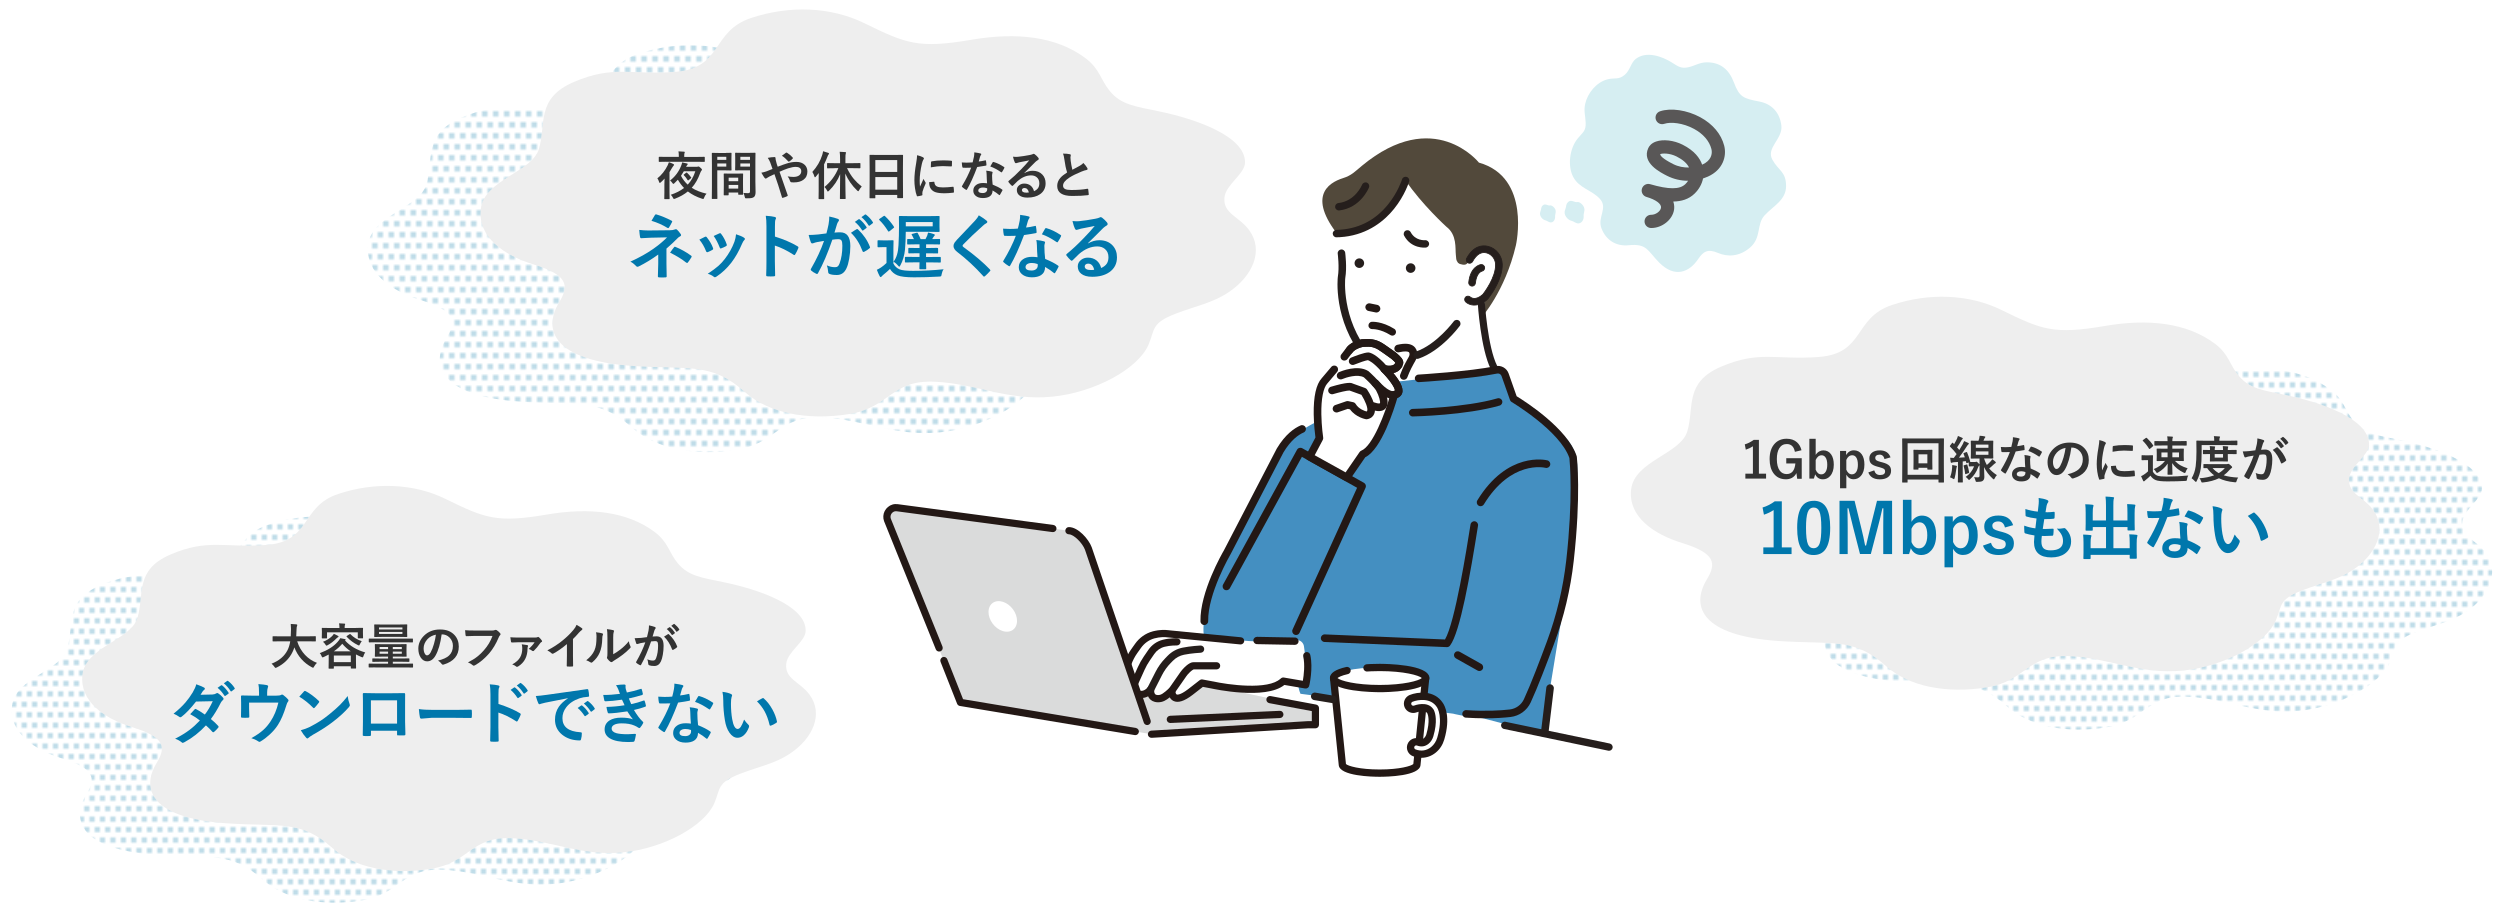 <?xml version="1.0" encoding="UTF-8"?>
<svg id="_レイヤー_13" data-name="レイヤー 13" xmlns="http://www.w3.org/2000/svg" xmlns:xlink="http://www.w3.org/1999/xlink" viewBox="0 0 910 332">
  <defs>
    <style>
      .cls-1 {
        fill: #eee;
      }

      .cls-1, .cls-2, .cls-3, .cls-4, .cls-5, .cls-6, .cls-7, .cls-8, .cls-9, .cls-10, .cls-11, .cls-12, .cls-13, .cls-14, .cls-15, .cls-16 {
        stroke-width: 0px;
      }

      .cls-2 {
        fill: url(#_小さい水玉-3);
      }

      .cls-3 {
        fill: #abd1e1;
      }

      .cls-4 {
        fill: none;
      }

      .cls-5 {
        fill: url(#_小さい水玉);
      }

      .cls-6 {
        fill: #dadbdb;
      }

      .cls-7 {
        fill: #448fc1;
      }

      .cls-8 {
        fill: #231815;
      }

      .cls-9 {
        fill: #0077ac;
      }

      .cls-10 {
        fill: #333;
      }

      .cls-11 {
        fill: #251e1c;
      }

      .cls-12 {
        fill: #595757;
      }

      .cls-13 {
        fill: #fff;
      }

      .cls-14 {
        fill: url(#_小さい水玉-2);
      }

      .cls-15 {
        fill: #d6eef2;
      }

      .cls-16 {
        fill: #52493b;
      }
    </style>
    <pattern id="_小さい水玉" data-name="小さい水玉" x="0" y="0" width="8" height="8" patternTransform="translate(-3800.68 -2510.01) scale(.95)" patternUnits="userSpaceOnUse" viewBox="0 0 8 8">
      <g>
        <rect class="cls-4" width="8" height="8"/>
        <circle class="cls-3" cx="6" cy="8" r="1"/>
        <circle class="cls-3" cx="2" cy="8" r="1"/>
        <circle class="cls-3" cx="8" cy="4" r="1"/>
        <circle class="cls-3" cx="4" cy="4" r="1"/>
        <circle class="cls-3" cx="0" cy="4" r="1"/>
        <circle class="cls-3" cx="6" cy="0" r="1"/>
        <circle class="cls-3" cx="2" cy="0" r="1"/>
      </g>
    </pattern>
    <pattern id="_小さい水玉-2" data-name="小さい水玉" patternTransform="translate(-3435.56 -2130.56)" xlink:href="#_小さい水玉"/>
    <pattern id="_小さい水玉-3" data-name="小さい水玉" patternTransform="translate(-3803.41 -2504.68) scale(.95)" xlink:href="#_小さい水玉"/>
  </defs>
  <g>
    <path class="cls-15" d="M637.06,90.08c4.19-3.66,2.23-8.43,5.27-11.71,3.22-3.47,7.78-5.55,7.8-10.59.02-5.28-2.64-5.52-4.95-9.58-2.49-4.37,3.79-7.59,3.24-12.44-.53-4.69-3.41-7.91-7.98-8.79-5.73-1.11-7.28-1.51-9.31-6.98-1.7-4.58-4.86-7.37-9.94-7.3-2.59.03-4.2,1.24-6.59,1.78-2.7.62-3.85-.35-6.05-1.72-3.42-2.14-9.21-4.37-13.19-1.26-1.68,1.32-2.06,4.11-3.88,5.69-2.34,2.03-3.78.99-6.47,1.73-4.02,1.11-7.1,5.01-7.98,8.8-.61,2.62.03,4.31.15,6.88.15,3.18-1.04,3.52-2.93,5.86-2.95,3.65-3.69,9.94-1.64,13.89,2.21,4.25,6.74,4.76,9.74,8.04,3.06,3.36-.99,6.64.58,10.73,1.66,4.34,5.36,6.63,9.91,6.16,6.7-.69,6.85,2,11.09,6.29,5.74,5.8,11.01,3.49,14.2-1.26,1.85-2.75,3.5-3.84,7.25-2.22,3.27,1.41,7.67,1.49,11.67-2Z"/>
    <g>
      <path class="cls-15" d="M570.79,73.54c1.1-1.09,2.47.28,3.29.01.81-.27,2.99,1.33,2.62,3.21-.37,1.89-.23,1.11-.25,2.22-.02,1.11-.67,2.17-1.76,2.33-1.02.14-1.86-.79-2.67-.94-1.32-.26-3.1-2.16-2.31-4,.56-1.3.1-1.85,1.09-2.83Z"/>
      <path class="cls-15" d="M561.57,74.77c.87-.86,1.96.22,2.61.01.65-.21,2.37,1.05,2.08,2.55-.29,1.5-.18.88-.2,1.77s-.53,1.72-1.4,1.85c-.81.11-1.48-.62-2.12-.75-1.05-.2-2.46-1.71-1.84-3.18.44-1.03.08-1.47.86-2.25Z"/>
    </g>
  </g>
  <path class="cls-12" d="M600.99,83c-1.33-.02-2.4-1.11-2.38-2.44.02-1.32,1.09-2.38,2.41-2.38.02,0,.04,0,.06,0,1.6,0,3.34-1.26,3.53-2.57.21-1.39-1.87-2.93-5.3-3.93,0,0,0,0,0,0h0c-1.28-.37-2.02-1.71-1.65-2.99.37-1.28,1.7-2.01,2.98-1.65,6.83,1.98,10.79,1.97,12.83-.02.39-.38.72-.79.99-1.22-2.65,0-5.28-.61-7.64-1.8-2.55-1.29-9.32-4.73-6.85-10.09.35-.76,1.13-1.8,2.83-2.39,2.59-.91,6.46-.46,9.61,1.12,4.42,2.21,6.36,4.97,7.17,7.29.04-.02.08-.04.12-.05,3.11-1.39,3.72-3.83,3.25-5.65-.75-2.91-2.99-5.51-6.31-7.31-4.11-2.23-8.56-2.62-10.84-1.85-1.27.43-2.63-.25-3.06-1.51-.43-1.26.25-2.63,1.51-3.05,3.93-1.33,9.83-.45,14.68,2.18,4.51,2.45,7.6,6.12,8.68,10.35.99,3.84-.48,8.81-5.96,11.25-.57.25-1.15.48-1.74.67-.41,2.02-1.46,3.94-3.09,5.52-2.11,2.06-4.81,2.83-7.74,2.88.41,1.2.38,2.26.28,2.96-.54,3.64-4.33,6.68-8.3,6.68-.03,0-.06,0-.09,0ZM610.27,56.96c-2.58-1.29-5.19-1.19-5.95-.86-.02.46.59,1.53,4.69,3.61,1.92.97,3.94,1.32,5.8,1.26-.74-1.52-2.28-2.88-4.54-4.01Z"/>
  <path class="cls-5" d="M4.39,256.94c1.17-10.17,17.62-12.66,20.07-20.72,2.59-8.54-1.14-17.49,12.04-23.16,13.81-5.93,19.8-2.33,35.09-3.51,16.48-1.27,12.28-13.98,26.11-18.59,13.39-4.47,27.61-3.88,39.16,1.77,14.48,7.08,18.65,8.87,37.09,5.72,15.44-2.64,29.13-1.17,39.19,6.27,5.13,3.79,5.23,7.48,8.62,11.56,3.82,4.6,8.68,5.21,16.72,6.87,12.5,2.58,30.06,8.49,29.91,17.75-.06,3.92-6.63,7.59-7.09,11.97-.6,5.66,5.03,6.59,8.5,11.32,5.21,7.08,1.19,15.91-6.98,21.41-5.66,3.81-11.36,4.77-18.34,7.46-8.64,3.33-7.13,5.44-9.46,10.79-3.62,8.35-18.62,16.45-33.14,17.89-15.61,1.55-26.07-4.48-40.73-5.16-14.99-.7-15.43,8.85-29.31,11.14-14.71,2.43-28.2-.39-36.15-7.5-11.73-10.5-19.05-7.71-38.88-9.08-26.81-1.86-31.36-12.08-25.33-22.03,3.49-5.76,3.01-9.36-8.82-13.01-10.3-3.17-19.39-9.47-18.28-19.17Z"/>
  <path class="cls-1" d="M30,245.61c1.16-10.14,17.58-12.62,20.02-20.66,2.59-8.52-1.14-17.44,12.01-23.09,13.77-5.92,19.74-2.33,34.99-3.5,16.43-1.27,12.25-13.94,26.04-18.54,13.35-4.45,27.53-3.87,39.05,1.76,14.44,7.06,18.59,8.85,36.98,5.71,15.39-2.63,29.05-1.17,39.08,6.26,5.11,3.78,5.21,7.46,8.59,11.53,3.81,4.59,8.66,5.19,16.68,6.85,12.47,2.57,29.97,8.46,29.82,17.7-.06,3.91-6.61,7.57-7.07,11.94-.6,5.65,5.01,6.57,8.48,11.29,5.19,7.06,1.19,15.86-6.96,21.35-5.64,3.8-11.33,4.76-18.29,7.44-8.62,3.32-7.11,5.42-9.43,10.76-3.61,8.33-18.56,16.4-33.05,17.84-15.57,1.54-26-4.47-40.61-5.15-14.94-.7-15.38,8.82-29.22,11.11-14.67,2.43-28.13-.39-36.05-7.48-11.69-10.47-18.99-7.69-38.77-9.06-26.73-1.85-31.27-12.05-25.26-21.97,3.48-5.74,3-9.33-8.79-12.97-10.27-3.16-19.34-9.44-18.23-19.12Z"/>
  <g>
    <path class="cls-9" d="M76.78,261.75c1.06.86,1.94,1.69,2.64,2.48.1.1.14.21.14.33s-.05.23-.14.33c-.5.61-1.01,1.12-1.52,1.54-.11.08-.21.12-.29.12s-.17-.05-.27-.14c-.67-.78-1.46-1.57-2.38-2.37-2.34,2.52-4.94,4.56-7.81,6.12-.26.14-.47.23-.62.26-.14-.03-.29-.12-.46-.26-.65-.53-1.42-.95-2.33-1.26,2.04-1.04,3.77-2.1,5.18-3.16,1.28-.96,2.56-2.12,3.84-3.48-1.04-.84-2.21-1.61-3.53-2.3.98-1.07,1.52-1.65,1.62-1.75.11-.11.22-.17.32-.17.03,0,.11.03.24.1.71.33,1.76.99,3.16,1.96,1.08-1.4,2.04-3.02,2.87-4.86l-6.08.13c-1.95,2.5-3.7,4.33-5.24,5.51-.21.14-.37.21-.49.21-.15,0-.28-.06-.39-.17-.57-.42-1.26-.79-2.06-1.14,1.73-1.37,3.18-2.74,4.34-4.09.9-1.04,1.77-2.25,2.6-3.6.7-1.19,1.14-2.19,1.32-3.01,1.48.53,2.44.93,2.87,1.21.18.09.26.21.26.38,0,.19-.1.35-.3.49-.18.13-.35.3-.5.51-.19.33-.45.75-.77,1.23l4.32-.1c.53-.02.97-.15,1.34-.37.17-.11.31-.17.42-.17s.26.06.44.19c.52.31,1.08.81,1.67,1.5.13.14.19.28.19.44s-.09.31-.28.47c-.31.28-.55.59-.73.93-1.2,2.38-2.4,4.35-3.6,5.92ZM79.2,250.36l1.3-.91s.1-.06.14-.06c.06,0,.14.04.23.11.83.65,1.6,1.52,2.32,2.62.05.07.07.13.07.18,0,.08-.05.15-.14.22l-1.03.75c-.07.06-.14.08-.19.08-.08,0-.16-.05-.23-.16-.76-1.16-1.58-2.11-2.48-2.83ZM81.46,248.74l1.22-.88c.06-.04.12-.06.16-.06.06,0,.13.04.22.11.94.71,1.72,1.55,2.33,2.52.05.07.07.14.07.2,0,.08-.05.16-.16.24l-.98.75c-.07.06-.14.08-.19.08-.08,0-.15-.05-.21-.16-.69-1.09-1.5-2.03-2.45-2.81Z"/>
    <path class="cls-9" d="M97.21,253.22h3.28c.93,0,1.55-.09,1.84-.28.1-.08.21-.12.33-.12.2,0,.38.08.55.25.63.47,1.18.97,1.64,1.51.11.12.17.24.17.37,0,.17-.08.35-.25.54-.17.18-.34.58-.53,1.21-.93,3.07-1.97,5.47-3.1,7.2-.76,1.19-1.75,2.35-2.98,3.48-1.08,1-2.19,1.84-3.34,2.52-.14.1-.27.14-.39.14s-.29-.08-.51-.25c-.65-.44-1.46-.81-2.44-1.1,1.82-1,3.29-2.01,4.4-3.03.96-.87,1.82-1.89,2.6-3.08,1.29-1.95,2.24-4.22,2.85-6.83h-10.66v2.06c0,.41.01.93.04,1.58.02.81.04,1.27.04,1.39,0,.21-.03.34-.08.39-.06.05-.16.07-.31.07-.36.02-.73.04-1.12.04s-.77-.01-1.12-.04c-.26,0-.4-.12-.4-.37.03-1.67.05-2.68.05-3.04v-1.99c0-1.11-.02-1.9-.05-2.37v-.05c0-.18.12-.27.35-.27,1.16.05,2.4.07,3.72.07h2.5v-.96c0-1.53-.08-2.62-.24-3.25,1.42.11,2.43.23,3.03.36.35.07.53.22.53.45,0,.1-.03.2-.08.31-.19.55-.29,1.18-.29,1.89v1.17Z"/>
    <path class="cls-9" d="M108.94,253.59c.41-.49.98-1.13,1.71-1.91.1-.13.22-.19.35-.19.07,0,.18.04.32.12,1.52.81,3.08,1.97,4.68,3.48.14.14.21.26.21.35s-.05.19-.14.31c-.53.71-1.04,1.32-1.52,1.84-.14.13-.24.19-.3.19-.08,0-.18-.06-.31-.19-1.49-1.54-3.16-2.87-5-4ZM109.48,265.81c1.31-.36,2.41-.77,3.31-1.22,1.58-.82,2.89-1.58,3.94-2.26.92-.6,1.95-1.36,3.11-2.3,1.64-1.33,2.95-2.48,3.91-3.45.92-.92,1.85-2,2.81-3.22.13,1.08.36,2.03.68,2.86.08.19.12.35.12.47,0,.18-.13.43-.39.74-1.43,1.67-3.31,3.4-5.63,5.19-2.03,1.59-4.49,3.19-7.39,4.8-.86.52-1.41.9-1.64,1.14-.17.16-.32.24-.44.24s-.27-.09-.42-.26c-.76-.85-1.41-1.76-1.96-2.73Z"/>
    <path class="cls-9" d="M144.53,265.98h-9.5v1.45c0,.21-.04.34-.12.4-.06.05-.2.08-.42.08-.32.02-.64.02-.97.02s-.65,0-.97-.02c-.34-.02-.51-.12-.51-.3v-.06c.05-2.54.07-4.17.07-4.87v-7.6c0-.96-.02-1.78-.05-2.46,0-.23.09-.35.27-.35.86.05,2.32.07,4.38.07h5.83c2.31,0,3.84-.02,4.61-.05.21,0,.32.12.32.37v.12l-.02,3.96v5.85c0,.89.04,2.44.12,4.67,0,.28-.16.42-.47.42-.38,0-.76.01-1.12.01s-.76,0-1.12-.02c-.15,0-.25-.02-.29-.07-.02-.05-.04-.15-.04-.31v-1.3ZM144.53,263.38v-8.45h-9.52v8.45h9.52Z"/>
    <path class="cls-9" d="M152.48,258.1c1.28.2,3.04.3,5.29.3h7.9c.77,0,1.77-.01,2.99-.04,1.56-.02,2.44-.04,2.64-.05h.12c.22,0,.32.12.32.35.02.38.04.76.04,1.16s-.01.77-.04,1.15c0,.25-.12.37-.35.37h-.1c-2.45-.03-4.27-.05-5.47-.05h-8.82l-3.6.3c-.31,0-.5-.17-.56-.51-.14-.65-.27-1.64-.37-2.98Z"/>
    <path class="cls-9" d="M181.44,256.25c3.08.96,5.67,2.08,7.79,3.34.22.11.32.25.32.42,0,.06-.02.14-.05.22-.3.77-.65,1.48-1.05,2.13-.1.18-.21.28-.32.28-.1,0-.19-.04-.28-.12-2.3-1.48-4.44-2.52-6.44-3.15v5.42c0,.89.03,2.49.1,4.8v.07c0,.2-.15.3-.44.3-.37.02-.73.04-1.09.04s-.73-.01-1.09-.04c-.31,0-.47-.12-.47-.37.06-1.58.1-3.19.1-4.82v-12.06c0-1.49-.08-2.7-.24-3.62,1.44.1,2.46.23,3.06.39.31.06.47.2.47.42,0,.14-.07.32-.2.56-.11.21-.17.98-.17,2.3v3.5ZM185.85,251.13l1.29-.9c.06-.04.11-.06.16-.06.06,0,.13.04.21.11.84.65,1.61,1.52,2.32,2.62.05.06.07.12.07.18,0,.07-.04.14-.13.21l-1.04.75c-.07.06-.14.08-.19.08-.07,0-.14-.05-.22-.16-.77-1.16-1.59-2.11-2.48-2.85ZM188.1,249.52l1.23-.88c.06-.04.11-.06.16-.06.06,0,.12.04.2.11.95.72,1.73,1.56,2.33,2.52.05.08.07.15.07.2,0,.09-.05.17-.14.24l-.98.77c-.07.05-.14.07-.19.07-.09,0-.16-.05-.23-.16-.69-1.09-1.5-2.03-2.45-2.81Z"/>
    <path class="cls-9" d="M195.03,253.35c.87-.04,2.17-.18,3.9-.42,6.48-.95,11.39-1.64,14.71-2.08.06,0,.1-.01.14-.01.22,0,.35.09.37.28.16.71.25,1.43.28,2.15,0,.25-.16.37-.47.37-1.11.07-2.11.25-2.99.54-2.15.73-3.77,1.83-4.88,3.3-.91,1.2-1.36,2.5-1.36,3.92,0,3.16,2.17,4.87,6.52,5.14.36,0,.54.12.54.37,0,.77-.09,1.47-.28,2.1-.06.34-.21.51-.45.51-2.58,0-4.74-.71-6.48-2.13-1.71-1.4-2.56-3.21-2.56-5.44,0-1.78.47-3.35,1.4-4.7.76-1.09,1.86-2.11,3.3-3.06v-.05c-2.94.56-5.69,1.1-8.23,1.63-.85.2-1.36.33-1.54.39-.31.13-.49.19-.54.19-.21,0-.36-.12-.47-.37-.26-.53-.56-1.42-.91-2.64ZM210.27,257.7l1.29-.91c.06-.04.11-.06.16-.06s.12.04.21.11c.84.65,1.61,1.52,2.32,2.63.05.06.07.12.07.17,0,.08-.04.15-.13.21l-1.03.77c-.07.05-.14.07-.21.07s-.14-.05-.21-.16c-.77-1.16-1.59-2.11-2.48-2.83ZM212.52,256.09l1.23-.87c.06-.05.12-.07.16-.07.06,0,.12.04.2.11.94.71,1.72,1.55,2.33,2.52.05.08.07.15.07.21,0,.08-.05.16-.14.23l-.98.77c-.07.06-.14.08-.19.08-.08,0-.16-.05-.23-.16-.69-1.09-1.5-2.03-2.45-2.82Z"/>
    <path class="cls-9" d="M225.67,252.58c-.21-.62-.41-1.15-.59-1.59-.27-.65-.56-1.17-.86-1.57,1.03-.17,2.02-.26,2.97-.26.36,0,.54.15.54.44l-.05.47c0,.13.03.37.1.73.13.46.26.88.4,1.27,1.63-.31,3.29-.74,5-1.29.09-.04.16-.06.2-.06.1,0,.16.06.2.18.17.51.31,1.06.42,1.64,0,.03.01.06.01.08,0,.18-.1.3-.3.36-1.36.43-2.97.85-4.81,1.26.23.62.52,1.31.86,2.06,1.6-.33,3.09-.76,4.46-1.28.09-.04.16-.06.21-.06.1,0,.18.07.23.21.15.38.3.91.44,1.62.02.07.02.13.02.18,0,.11-.08.2-.23.26-1.26.48-2.64.88-4.14,1.2,1.14,1.91,2.21,3.32,3.21,4.24.13.12.2.23.2.32,0,.06-.03.15-.08.26-.24.51-.57,1.02-1,1.53-.14.16-.26.24-.38.24-.09,0-.2-.05-.35-.14-.28-.22-.76-.49-1.45-.79-1.21-.53-2.75-.79-4.61-.79-1.22,0-2.16.19-2.81.56-.56.33-.84.76-.84,1.3,0,.81.57,1.38,1.71,1.71.92.26,2.29.39,4.13.39,0,0,.91-.05,2.69-.14.2,0,.3.08.3.25v.07c-.16.97-.32,1.71-.49,2.22-.07.22-.24.35-.51.37-.57.05-1.16.07-1.77.07-3.01,0-5.24-.45-6.71-1.34-1.28-.77-1.91-1.86-1.91-3.27s.61-2.5,1.82-3.27c1.07-.67,2.49-1,4.26-1s3.25.21,4.21.62c-.55-.65-1.23-1.62-2.03-2.9-2.87.45-5.11.69-6.71.73-.22,0-.37-.12-.44-.35-.23-.78-.38-1.45-.44-2,2.24-.05,4.44-.25,6.59-.61-.09-.19-.24-.53-.47-1.03-.21-.47-.37-.8-.47-1-2.45.37-4.43.56-5.95.59-.28,0-.44-.12-.49-.35-.06-.19-.19-.84-.39-1.96,1.86.02,3.89-.11,6.1-.4Z"/>
    <path class="cls-9" d="M247.54,253.14c.83-.08,1.84-.25,3.04-.53.08-.03.14-.05.18-.05.1,0,.16.08.18.24.13.6.2,1.26.23,1.99,0,.17-.1.26-.3.29-.85.18-2.19.4-4.04.66-1.7,4.5-3.29,8-4.77,10.52-.1.16-.19.24-.28.24-.06,0-.15-.04-.29-.12-.69-.41-1.25-.83-1.7-1.26-.11-.09-.17-.17-.17-.26,0-.1.04-.2.12-.3,1.81-2.99,3.23-5.84,4.25-8.54-.62.03-1.44.05-2.45.05-.49,0-.95,0-1.35-.02-.18,0-.3-.13-.35-.39-.1-.39-.18-1.08-.24-2.08.88.06,1.64.1,2.27.1.95,0,1.89-.04,2.82-.12.22-.76.43-1.67.63-2.74.1-.57.16-1.24.16-1.99,1.4.19,2.36.36,2.86.51.26.05.4.17.4.36,0,.17-.07.32-.22.47-.14.18-.27.49-.39.91-.04.14-.14.49-.3,1.06-.11.42-.21.75-.29,1.02ZM251.48,263.38c-.11-1.2-.18-2.61-.22-4.21-.02-.66-.09-1.24-.2-1.73,1.11.11,2,.27,2.67.47.23.05.35.18.35.38,0,.06-.05.23-.14.51-.07.22-.11.47-.11.73,0,.06,0,.15.01.28,0,1.25.09,2.64.26,4.16,1.86.75,3.33,1.51,4.42,2.29.14.1.21.2.21.29,0,.06-.02.13-.07.23-.37.75-.74,1.41-1.12,1.99-.07.11-.15.17-.23.17-.06,0-.14-.05-.24-.14-.73-.64-1.73-1.32-2.99-2.06,0,1.27-.46,2.21-1.39,2.82-.77.5-1.83.75-3.16.75-1.45,0-2.59-.36-3.42-1.08-.73-.62-1.09-1.42-1.09-2.4,0-1.15.46-2.05,1.39-2.7.81-.58,1.86-.87,3.15-.87.66,0,1.3.05,1.93.14ZM251.53,265.72c-.73-.25-1.39-.37-2-.37-.69,0-1.23.14-1.63.41-.37.26-.55.59-.55,1.02,0,.78.69,1.17,2.08,1.17.69,0,1.24-.18,1.63-.55.33-.31.49-.71.49-1.18,0-.23,0-.39-.02-.49ZM252.98,255.48c.67-1.19,1.04-1.83,1.1-1.91.1-.15.2-.23.3-.23.06,0,.13.02.22.05,1.47.4,3.07,1.17,4.81,2.31.14.1.22.18.22.26,0,.09-.03.19-.1.3-.26.56-.6,1.16-1.03,1.82-.07.11-.15.17-.23.17-.06,0-.13-.03-.21-.1-1.91-1.3-3.6-2.19-5.07-2.67Z"/>
    <path class="cls-9" d="M262.99,251.83c1.33.16,2.37.43,3.11.8.26.12.39.27.39.44,0,.14-.07.37-.2.68-.14.45-.22,1.25-.22,2.4,0,2.03.15,3.9.44,5.59.42,2.4,1.09,3.6,2.01,3.6.41,0,.81-.29,1.18-.86.33-.51.72-1.36,1.16-2.55.41.65.94,1.28,1.57,1.89.17.15.25.33.25.53,0,.11-.02.24-.07.38-.49,1.32-1.14,2.3-1.94,2.97-.68.57-1.42.85-2.23.85-1.08,0-2.06-.62-2.93-1.87-.81-1.16-1.36-2.67-1.65-4.52-.39-2.33-.59-4.71-.59-7.13,0-1.24-.1-2.3-.3-3.21ZM275.54,255.3c.81-.51,1.45-.89,1.93-1.12.14-.06.23-.1.28-.1.08,0,.17.05.26.14,1.2,1.04,2.26,2.4,3.17,4.07.8,1.46,1.35,2.9,1.63,4.32.02.06.02.1.02.14,0,.14-.1.27-.29.39-.72.46-1.36.79-1.91.98-.08.02-.15.04-.21.04-.16,0-.26-.1-.3-.31-.45-1.92-1.06-3.57-1.81-4.93-.7-1.27-1.62-2.48-2.76-3.62Z"/>
  </g>
  <g>
    <path class="cls-10" d="M101.71,233.44l-2.28.04c-.1,0-.16-.01-.18-.04-.02-.02-.03-.08-.03-.17v-1.48c0-.09.01-.15.04-.17s.08-.03.17-.03l2.28.04h4.12c.04-.5.06-1.31.09-2.43v-.42c0-.6-.03-1.16-.09-1.66.95.03,1.64.08,2.06.14.22.05.33.13.33.25,0,.11-.04.23-.11.38-.09.16-.15.58-.17,1.25-.02,1.13-.06,1.96-.11,2.48h4.64l2.29-.04c.09,0,.15.01.17.04.02.02.03.08.03.16v1.48c0,.1-.01.17-.04.19-.02.02-.08.03-.16.03l-2.29-.04h-4.29c.61,1.94,1.58,3.61,2.89,4.99,1.21,1.27,2.65,2.22,4.3,2.85-.42.4-.76.85-1.04,1.35-.16.3-.28.45-.38.45-.05,0-.19-.06-.41-.18-3.01-1.61-5.15-4.03-6.4-7.26-.17.58-.4,1.16-.68,1.73-1.19,2.44-3.11,4.31-5.75,5.61-.23.09-.37.14-.43.14-.1,0-.24-.14-.41-.41-.26-.39-.6-.76-1.03-1.13,2.75-1.06,4.69-2.71,5.83-4.95.45-.91.77-1.97.97-3.18h-3.92Z"/>
    <path class="cls-10" d="M116.39,237.75c2.86-1.06,5.01-2.41,6.45-4.05.45-.47.79-.93,1.01-1.4.71.1,1.29.21,1.72.33.16.04.24.12.24.24,0,.06-.06.14-.18.22l-.04.04c1.8,2,4.25,3.46,7.36,4.36-.28.33-.49.78-.65,1.33-.1.31-.2.47-.29.47-.09,0-.23-.04-.41-.12-.85-.36-1.52-.68-2.03-.96v2.09l.04,2.84c0,.1-.01.16-.04.18-.02.02-.08.03-.17.03h-1.49c-.1,0-.17-.01-.18-.04s-.03-.08-.03-.17v-.62h-6.18v.67c0,.09-.02.15-.04.17-.02.02-.07.03-.16.03h-1.51c-.09,0-.15-.01-.17-.04s-.03-.08-.03-.16l.04-2.86v-2.07c-.63.33-1.24.63-1.82.9-.23.09-.37.14-.43.14-.11,0-.23-.15-.34-.45-.17-.47-.39-.84-.67-1.11ZM129.55,228.57l2.39-.04c.09,0,.15.01.18.04.02.02.03.08.03.16l-.04.84v.7l.04,1.88c0,.09-.01.15-.04.18-.02.02-.07.03-.16.03h-1.51c-.09,0-.15-.01-.17-.04-.02-.02-.03-.07-.03-.16v-1.98h-11.2v1.98c0,.09-.01.15-.04.18-.02.02-.07.03-.16.03h-1.51c-.09,0-.15-.01-.17-.04-.02-.02-.03-.07-.03-.16l.04-1.88v-.57l-.04-.97c0-.09.01-.15.04-.17s.08-.03.16-.03l2.39.04h3.84c0-.74-.05-1.31-.15-1.7.7.02,1.35.05,1.95.11.19.02.29.07.29.16,0,.05-.02.11-.05.18-.03.08-.05.14-.06.18-.06.16-.09.51-.09,1.06v.02h4.12ZM121.51,230.71c.51.21,1.02.46,1.54.76.12.07.18.16.18.27,0,.11-.08.18-.25.24-.12.04-.31.2-.58.46-.96.98-2.01,1.79-3.14,2.41-.24.12-.38.18-.43.18-.09,0-.22-.14-.39-.43-.22-.39-.52-.72-.88-.99,1.3-.52,2.37-1.17,3.2-1.96.25-.23.5-.54.76-.94ZM121.52,238.61v2.4h6.18v-2.4h-6.18ZM121.54,237.08h6.11c-1.18-.8-2.2-1.71-3.06-2.75-.9,1.04-1.92,1.96-3.06,2.75ZM131.67,233.39c-.26.35-.49.73-.68,1.13-.13.3-.23.45-.31.45s-.21-.05-.41-.16c-1.53-.74-2.89-1.75-4.08-3.02-.05-.06-.08-.11-.08-.14,0-.05.06-.11.18-.18l.95-.62c.08-.05.13-.08.18-.08.05,0,.1.03.17.1,1.05,1.11,2.42,1.95,4.1,2.52Z"/>
    <path class="cls-10" d="M136.6,242.93l-2.23.04c-.12,0-.18-.07-.18-.2v-1.04c0-.13.06-.19.18-.19l2.23.04h4.66v-.7h-3.09l-2.45.04c-.09,0-.15-.01-.17-.04-.02-.02-.03-.08-.03-.17v-.85c0-.09.01-.15.04-.17.02-.02.08-.03.16-.03l2.45.04h3.09v-.69h-2.12l-2.49.04c-.1,0-.16-.01-.18-.04s-.03-.08-.03-.17l.04-1.29v-1.56l-.04-1.33c0-.1.01-.16.04-.18s.08-.03.17-.03l2.49.04h6.17l2.49-.04c.1,0,.16.01.18.04s.03.08.03.17l-.04,1.31v1.58l.04,1.29c0,.09-.01.15-.03.17s-.08.03-.17.03l-2.49-.04h-2.33v.69h3.38l2.43-.04c.11,0,.17.01.18.04.02.02.04.08.04.16v.85c0,.09-.01.15-.04.18s-.08.04-.18.04l-2.43-.04h-3.38v.7h4.93l2.23-.04c.09,0,.15.01.17.04.02.02.03.08.03.16v1.04c0,.1-.01.16-.04.18s-.08.03-.16.03l-2.23-.04h-11.32ZM136.66,233.79l-2.25.04c-.12,0-.18-.06-.18-.19v-1.01c0-.09.01-.15.04-.17.02-.01.07-.02.15-.02l2.25.02h11.19l2.25-.02c.1,0,.16,0,.17.03s.02.07.02.16v1.01c0,.09,0,.15-.03.17s-.07.03-.16.03l-2.25-.04h-11.19ZM145.54,227.32l2.5-.04c.09,0,.15.01.17.04s.03.08.03.17l-.04,1.33v1.53l.04,1.31c0,.1-.01.16-.04.18s-.08.03-.16.03l-2.5-.04h-6.61l-2.5.04c-.11,0-.18,0-.19-.03s-.03-.07-.03-.16l.04-1.31v-1.54l-.04-1.33c0-.1.01-.16.04-.18.02-.02.08-.03.18-.03l2.5.04h6.61ZM146.48,228.4h-8.52v.72h8.52v-.72ZM146.48,230.75v-.72h-8.52v.72h8.52ZM138.17,236.29h3.09v-.77h-3.09v.77ZM138.17,237.96h3.09v-.77h-3.09v.77ZM146.26,235.52h-3.28v.77h3.28v-.77ZM146.26,237.96v-.77h-3.28v.77h3.28Z"/>
    <path class="cls-10" d="M160.76,230.92c-.45,3.33-1.2,5.91-2.25,7.74-.79,1.38-1.81,2.07-3.06,2.07-.91,0-1.67-.46-2.3-1.37-.58-.87-.88-1.95-.88-3.25,0-1.76.68-3.32,2.03-4.68,1.53-1.53,3.48-2.3,5.85-2.3s4.01.67,5.27,2c1.05,1.12,1.58,2.53,1.58,4.23,0,3.25-1.85,5.44-5.54,6.55-.11.03-.19.04-.26.04-.17,0-.34-.12-.51-.37-.26-.4-.68-.78-1.26-1.13,1.85-.44,3.2-1.06,4.04-1.85.92-.87,1.39-2.05,1.39-3.52,0-1.2-.42-2.21-1.25-3.04-.76-.75-1.68-1.13-2.77-1.13h-.07ZM158.67,231.02c-1.28.26-2.31.8-3.07,1.63-.94,1.05-1.4,2.16-1.4,3.33,0,.83.15,1.49.45,1.99.23.39.49.58.77.58.49,0,.94-.37,1.35-1.1.44-.8.84-1.83,1.2-3.09.33-1.14.56-2.26.7-3.34Z"/>
    <path class="cls-10" d="M169.3,229.39c.75.08,1.91.12,3.45.12h6.42c.45,0,.78-.06.99-.18.08-.05.17-.07.27-.07.08,0,.19.03.33.09.5.31.94.71,1.32,1.19.08.1.12.2.12.31,0,.15-.08.3-.25.45-.12.12-.25.35-.41.7-.97,2.32-2.13,4.27-3.49,5.85-1.62,1.85-3.32,3.28-5.1,4.28-.16.11-.34.16-.52.18-.15-.01-.29-.08-.42-.22-.38-.36-.93-.68-1.67-.98,1.39-.7,2.55-1.42,3.49-2.17.81-.64,1.61-1.42,2.39-2.33,1.35-1.54,2.37-3.25,3.05-5.13h-6.5c-.72,0-1.71.03-2.97.09-.19.02-.3-.1-.34-.36-.04-.3-.09-.9-.16-1.81Z"/>
    <path class="cls-10" d="M185.75,231.96c.86.07,1.84.11,2.93.11h6.02c.46,0,.77-.05.95-.15.1-.06.18-.09.25-.09.08,0,.17.05.29.14.36.31.71.7,1.04,1.18.06.09.09.18.09.27,0,.11-.06.19-.17.25-.21.1-.37.23-.47.38-.78,1.14-1.56,2.07-2.33,2.81-.09.09-.2.14-.31.14-.14,0-.27-.05-.4-.17-.37-.28-.77-.49-1.2-.62.92-.8,1.64-1.61,2.16-2.43h-5.78c-.29,0-1.09.03-2.42.09-.23,0-.37-.08-.39-.24-.08-.36-.16-.92-.25-1.67ZM189.92,234.52c1.07.12,1.74.22,1.99.29.21.05.31.15.31.29,0,.09-.02.17-.07.25-.09.17-.13.4-.13.69,0,2.94-1.13,5.12-3.39,6.53-.21.12-.35.18-.44.18-.1,0-.21-.05-.33-.16-.37-.31-.84-.56-1.41-.74,1.34-.74,2.3-1.59,2.87-2.57.52-.9.78-1.99.78-3.27,0-.5-.06-1-.18-1.48Z"/>
    <path class="cls-10" d="M208.56,232.62v5.95c0,1.05.02,2.3.05,3.74v.05c0,.17-.09.25-.27.25-.29.02-.59.03-.9.03s-.6,0-.9-.03c-.17,0-.25-.08-.25-.23v-.06c0-.28.02-.95.04-1.99.02-.68.03-1.25.03-1.69v-4.19c-1.81,1.52-3.46,2.67-4.94,3.45-.08.05-.17.07-.27.07-.13,0-.25-.06-.38-.17-.34-.34-.85-.69-1.54-1.06,2.12-1.09,4.01-2.32,5.66-3.69,1.46-1.2,2.74-2.45,3.83-3.76.53-.61.91-1.23,1.14-1.85.95.53,1.61.95,1.99,1.26.09.06.14.15.14.26,0,.16-.08.29-.25.4-.26.18-.62.51-1.07.99-.62.74-1.32,1.5-2.11,2.26Z"/>
    <path class="cls-10" d="M216.93,230.14c1.16.14,1.92.27,2.28.4.19.05.29.16.29.32,0,.06-.02.14-.05.23-.15.29-.22.69-.22,1.22-.04,2.15-.36,3.92-.97,5.29-.53,1.25-1.38,2.37-2.55,3.38-.19.16-.35.24-.46.24-.09,0-.21-.05-.34-.14-.42-.29-.93-.54-1.53-.75,1.4-1.07,2.4-2.26,2.99-3.58.29-.7.48-1.4.58-2.08.11-.73.17-1.73.18-3,0-.56-.06-1.06-.18-1.51ZM223.21,238.14c.8-.43,1.65-.99,2.55-1.68,1.24-.95,2.29-1.97,3.14-3.06.07.63.26,1.24.56,1.82.07.17.11.27.11.31,0,.12-.09.27-.27.45-.88.91-1.77,1.69-2.66,2.36-1.03.79-2.1,1.51-3.2,2.16-.17.11-.34.24-.52.38-.12.09-.24.14-.37.14-.09,0-.22-.05-.38-.14-.35-.24-.71-.61-1.08-1.1-.11-.16-.16-.29-.16-.38s.02-.18.07-.27c.07-.13.11-.59.11-1.37v-5.63c0-1.53-.06-2.58-.18-3.13,1.13.15,1.89.27,2.26.38.22.05.33.16.33.31,0,.11-.05.26-.14.46-.11.22-.17.89-.17,1.99v6Z"/>
    <path class="cls-10" d="M235.51,231.88c.18-.65.36-1.4.54-2.26.12-.72.18-1.38.18-1.99.88.19,1.59.38,2.15.59.19.06.29.18.29.36,0,.1-.04.19-.12.27-.15.19-.27.42-.36.69-.09.27-.2.65-.34,1.14-.13.45-.24.79-.31,1.02.44-.05.92-.08,1.44-.08,1.71,0,2.57,1.16,2.57,3.47,0,1.08-.1,2.17-.29,3.26-.18,1-.4,1.79-.68,2.38-.51,1.12-1.32,1.69-2.42,1.69-.85,0-1.47-.09-1.87-.27-.22-.09-.33-.25-.33-.5-.07-.74-.18-1.3-.34-1.67.67.31,1.36.47,2.07.47.32,0,.56-.08.73-.23.15-.14.29-.38.42-.73.47-1.24.7-2.73.7-4.48,0-.67-.08-1.12-.25-1.34-.15-.21-.41-.31-.78-.31-.4,0-.9.04-1.51.12-1.18,3.42-2.38,6.24-3.62,8.46-.06.15-.15.22-.26.22-.06,0-.13-.02-.2-.06-.56-.27-.97-.53-1.25-.79-.09-.09-.14-.18-.14-.26,0-.07.02-.14.07-.2,1.42-2.46,2.52-4.81,3.29-7.05-.41.06-1,.17-1.76.31-.32.06-.65.16-.99.29-.08.03-.16.04-.22.04-.17,0-.29-.09-.36-.28-.17-.45-.35-1.06-.55-1.85.66,0,1.45-.04,2.37-.12.65-.06,1.36-.16,2.12-.27ZM241.71,231.74c.67-.46,1.16-.76,1.45-.92.05-.02.09-.04.12-.04.06,0,.14.04.22.12,1.36,1.28,2.36,2.74,2.98,4.37.03.06.04.12.04.16,0,.07-.04.14-.11.2-.34.32-.79.61-1.35.9-.06.04-.13.05-.18.05-.12,0-.19-.06-.23-.19-.74-1.95-1.72-3.5-2.94-4.65ZM242.7,228.97l.96-.67s.07-.04.1-.04c.05,0,.1.03.16.08.62.47,1.19,1.12,1.71,1.92.04.05.05.09.05.13,0,.05-.04.11-.11.16l-.75.55c-.05.04-.1.06-.14.06-.06,0-.11-.04-.17-.11-.56-.85-1.16-1.55-1.82-2.08ZM244.36,227.78l.9-.65s.08-.04.11-.04c.04,0,.09.03.16.08.68.53,1.25,1.15,1.7,1.86.04.05.05.1.05.14,0,.06-.04.12-.11.18l-.72.56c-.05.04-.1.06-.14.06-.06,0-.11-.04-.17-.11-.5-.8-1.1-1.49-1.79-2.07Z"/>
  </g>
  <path class="cls-14" d="M134,89.09c1.23-10.71,18.57-13.34,21.15-21.83,2.73-9-1.21-18.43,12.69-24.4,14.55-6.25,20.86-2.46,36.98-3.7,17.36-1.34,12.94-14.73,27.51-19.59,14.11-4.71,29.09-4.09,41.27,1.86,15.26,7.46,19.65,9.35,39.08,6.03,16.27-2.78,30.69-1.24,41.3,6.61,5.4,4,5.51,7.88,9.08,12.18,4.03,4.85,9.15,5.49,17.62,7.24,13.18,2.72,31.67,8.94,31.51,18.7-.07,4.13-6.99,8-7.48,12.62-.63,5.97,5.3,6.94,8.96,11.93,5.49,7.46,1.26,16.76-7.35,22.56-5.96,4.02-11.97,5.03-19.33,7.86-9.11,3.51-7.52,5.73-9.96,11.37-3.82,8.8-19.62,17.33-34.92,18.85-16.45,1.63-27.48-4.72-42.91-5.44-15.79-.73-16.26,9.32-30.88,11.74-15.5,2.56-29.72-.41-38.1-7.91-12.36-11.06-20.07-8.12-40.96-9.57-28.25-1.96-33.04-12.73-26.7-23.21,3.68-6.07,3.17-9.86-9.29-13.71-10.85-3.34-20.44-9.98-19.26-20.2Z"/>
  <path class="cls-1" d="M175,76.09c1.23-10.71,18.57-13.34,21.15-21.83,2.73-9-1.21-18.43,12.69-24.4,14.55-6.25,20.86-2.46,36.98-3.7,17.36-1.34,12.94-14.73,27.51-19.59,14.11-4.71,29.09-4.09,41.27,1.86,15.26,7.46,19.65,9.35,39.08,6.03,16.27-2.78,30.69-1.24,41.3,6.61,5.4,4,5.51,7.88,9.08,12.18,4.03,4.85,9.15,5.49,17.62,7.24,13.18,2.72,31.67,8.94,31.51,18.7-.07,4.13-6.99,8-7.48,12.62-.63,5.97,5.3,6.94,8.96,11.93,5.49,7.46,1.26,16.76-7.35,22.56-5.96,4.02-11.97,5.03-19.33,7.86-9.11,3.51-7.52,5.73-9.96,11.37-3.82,8.8-19.62,17.33-34.92,18.85-16.45,1.63-27.48-4.72-42.91-5.44-15.79-.73-16.26,9.32-30.88,11.74-15.5,2.56-29.72-.41-38.1-7.91-12.36-11.06-20.07-8.12-40.96-9.57-28.25-1.96-33.04-12.73-26.7-23.21,3.68-6.07,3.17-9.86-9.29-13.71-10.85-3.34-20.44-9.98-19.26-20.2Z"/>
  <g>
    <path class="cls-9" d="M242.59,90.48v5.5l.08,4.65c0,.23-.17.34-.49.34-.35.03-.72.04-1.11.04s-.76-.01-1.11-.04c-.33,0-.49-.12-.49-.37l.13-4.6v-3.35c-2.26,1.65-4.63,3.1-7.12,4.34-.18.08-.33.13-.44.13-.18,0-.35-.1-.52-.29-.75-.78-1.44-1.31-2.07-1.58,3.25-1.48,6.03-3.03,8.33-4.65,2.01-1.42,3.68-2.82,5.03-4.2l-5.98.13c-1.28.05-2.42.11-3.43.18-.24,0-.38-.16-.43-.49-.09-.4-.19-1.25-.29-2.53,1.21.13,2.27.2,3.17.2h.43l7.51-.08c.82,0,1.43-.1,1.85-.29.13-.07.26-.1.38-.1.16,0,.31.07.44.2.29.24.72.75,1.29,1.53.11.16.16.31.16.44,0,.21-.13.37-.39.47-.29.13-.56.33-.82.59-1.38,1.41-2.75,2.68-4.1,3.83ZM237.14,80.37c.18-.28.43-.7.76-1.28.24-.41.4-.67.48-.8.12-.18.24-.27.38-.27.04,0,.1,0,.16.03,1.77.52,3.6,1.28,5.49,2.26.19.1.29.19.29.28s-.03.17-.1.27c-.37.74-.72,1.38-1.06,1.91-.1.18-.21.27-.34.27-.09,0-.19-.03-.28-.1-1.71-1.06-3.64-1.92-5.78-2.57ZM243.9,91.98c.64-.94,1.13-1.6,1.47-2,.09-.12.18-.18.27-.18.04,0,.13.03.25.08,1.96.8,3.84,1.85,5.64,3.16.16.1.24.2.24.3,0,.09-.03.2-.1.32-.55.88-.97,1.51-1.28,1.87-.11.13-.21.2-.3.2-.07,0-.19-.06-.37-.18-1.5-1.21-3.44-2.41-5.81-3.58Z"/>
    <path class="cls-9" d="M254.56,87.22c.51-.28,1.19-.62,2.05-1.02.1-.05.19-.08.28-.08.13,0,.27.08.39.25,1.04,1.31,1.78,2.58,2.23,3.83.07.24.1.38.1.39,0,.11-.1.23-.3.37-.54.31-1.1.58-1.67.8-.08.03-.16.05-.23.05-.18,0-.32-.13-.42-.41-.62-1.59-1.43-2.99-2.43-4.18ZM267.93,85.28c1.31.4,2.27.82,2.89,1.24.23.17.34.32.34.44,0,.14-.09.3-.28.47-.21.18-.47.62-.78,1.31-1.12,2.65-2.42,4.95-3.91,6.89-1.61,2.06-3.39,3.72-5.33,5.01-.25.18-.46.28-.62.28s-.3-.06-.42-.18c-.57-.46-1.31-.83-2.2-1.09,1.67-1.1,2.96-2.06,3.88-2.87.83-.74,1.61-1.58,2.33-2.52,1.52-1.97,2.68-4.05,3.5-6.25.31-.9.51-1.82.59-2.74ZM259.77,85.9c1.1-.52,1.8-.84,2.07-.95.1-.05.19-.08.27-.08.14,0,.28.09.4.28.86,1.12,1.53,2.38,2,3.78.04.13.06.23.06.3,0,.14-.11.27-.33.39-.5.29-1.09.55-1.78.8-.07.02-.12.04-.16.04-.13,0-.25-.14-.35-.42-.63-1.63-1.36-3.01-2.17-4.15Z"/>
    <path class="cls-9" d="M282.07,86.11c3.25,1.02,6,2.2,8.23,3.53.23.12.34.27.34.44,0,.07-.02.14-.05.23-.32.81-.69,1.56-1.11,2.25-.11.19-.22.29-.34.29-.1,0-.2-.04-.29-.13-2.43-1.56-4.69-2.67-6.8-3.33v5.73c0,.94.03,2.63.1,5.07v.08c0,.21-.16.32-.47.32-.39.03-.77.04-1.15.04s-.77-.01-1.15-.04c-.33,0-.49-.13-.49-.39.07-1.67.1-3.37.1-5.09v-12.74c0-1.58-.08-2.85-.25-3.83,1.52.1,2.6.24,3.24.42.33.07.49.21.49.44,0,.14-.07.34-.21.59-.12.23-.18,1.04-.18,2.43v3.7Z"/>
    <path class="cls-9" d="M300.82,84.94c.26-.94.52-2.02.77-3.26.18-1.04.27-1.99.27-2.87,1.26.27,2.3.55,3.1.85.28.08.42.26.42.52,0,.14-.06.27-.18.39-.21.27-.38.6-.52.99-.13.39-.29.94-.49,1.64-.19.65-.34,1.14-.44,1.47.63-.08,1.32-.11,2.07-.11,2.47,0,3.7,1.67,3.7,4.99,0,1.56-.14,3.12-.42,4.69-.25,1.44-.58,2.58-.99,3.43-.73,1.62-1.9,2.43-3.49,2.43-1.22,0-2.12-.13-2.69-.39-.31-.13-.47-.37-.47-.72-.1-1.07-.27-1.87-.49-2.4.96.45,1.96.67,2.98.67.46,0,.8-.11,1.05-.33.21-.2.41-.55.61-1.05.67-1.79,1.01-3.94,1.01-6.45,0-.96-.12-1.61-.35-1.93-.22-.29-.59-.44-1.12-.44-.57,0-1.3.06-2.17.18-1.69,4.93-3.43,8.99-5.21,12.17-.09.21-.22.32-.38.32-.08,0-.18-.03-.29-.09-.8-.39-1.4-.77-1.79-1.14-.13-.13-.2-.26-.2-.38,0-.1.03-.2.1-.29,2.05-3.55,3.63-6.93,4.74-10.15-.59.09-1.43.24-2.53.44-.46.09-.94.23-1.43.42-.12.04-.22.06-.32.06-.25,0-.42-.13-.52-.4-.25-.64-.51-1.53-.8-2.67.95,0,2.09-.06,3.41-.18.94-.09,1.96-.22,3.06-.39ZM309.75,84.74c.97-.66,1.66-1.1,2.09-1.33.07-.03.13-.05.18-.05.09,0,.2.06.32.18,1.96,1.85,3.4,3.94,4.3,6.29.04.09.06.17.06.23,0,.1-.06.2-.17.29-.49.46-1.14.88-1.95,1.29-.09.05-.18.08-.27.08-.17,0-.28-.09-.33-.28-1.06-2.81-2.47-5.04-4.24-6.7ZM311.17,80.76l1.38-.96c.05-.04.1-.06.15-.06.07,0,.14.04.23.11.88.68,1.71,1.61,2.46,2.77.05.07.08.13.08.19,0,.08-.05.15-.15.23l-1.09.8c-.08.06-.14.09-.2.09-.08,0-.16-.05-.24-.16-.8-1.23-1.67-2.23-2.62-3ZM313.56,79.04l1.29-.94c.07-.04.12-.06.17-.06.06,0,.13.04.23.11.99.76,1.8,1.65,2.45,2.68.05.08.08.14.08.2,0,.09-.05.18-.15.25l-1.04.81c-.08.06-.14.09-.2.09-.08,0-.17-.05-.24-.16-.73-1.16-1.58-2.15-2.58-2.98Z"/>
    <path class="cls-9" d="M343.47,98.01c-.36.52-.59,1.12-.7,1.79-.07.43-.15.68-.24.75-.08.07-.32.11-.72.13-3.13.18-6.14.27-9.05.27s-4.9-.24-6.07-.72c-1.2-.5-2.11-1.28-2.74-2.34-.66.66-1.48,1.38-2.46,2.17-.24.18-.43.36-.57.54-.1.18-.22.27-.35.27-.13,0-.26-.12-.39-.37-.28-.51-.62-1.27-1.01-2.3.5-.22,1.02-.5,1.55-.86.67-.46,1.33-.99,1.97-1.61v-5.78h-1.12l-1.83.06c-.15,0-.24-.02-.27-.06-.03-.03-.05-.12-.05-.25v-1.97c0-.13.02-.21.06-.24.03-.03.12-.04.25-.04l1.83.05h1.5l1.9-.05c.13,0,.22.02.25.05.03.03.04.11.04.23l-.05,2.52v5.7c.5.97,1.25,1.67,2.25,2.1.88.36,2.51.54,4.89.54,3.65,0,7.36-.19,11.12-.58ZM320.08,80.08c-.08-.08-.13-.13-.13-.18,0-.05.08-.14.25-.27l1.38-.95c.13-.1.24-.15.3-.15.06,0,.14.04.24.13,1.28,1.2,2.37,2.48,3.26,3.86.06.08.09.15.09.19,0,.07-.08.17-.25.3l-1.42,1.14c-.13.1-.24.15-.32.15-.08,0-.16-.06-.23-.18-1-1.62-2.06-2.97-3.19-4.04ZM329.45,90.62c-.23,2.32-.8,4.3-1.71,5.95-.18.34-.32.52-.39.52-.08,0-.24-.14-.46-.42-.51-.6-1.05-1.07-1.63-1.43,1.07-1.4,1.67-3.39,1.79-5.98.13-2.29.19-4.61.19-6.97l-.04-3.38c0-.19.08-.29.25-.29l3.51.05h7.23l3.5-.05c.15,0,.24.02.27.05.03.03.05.11.05.24l-.04,1.73v1.79l.04,1.71c0,.14-.02.23-.06.25-.03.03-.12.04-.25.04l-3.5-.05h-8.5c-.03,2.57-.12,4.64-.27,6.22ZM341.15,90.25c.15,0,.24.02.27.05.03.03.05.11.05.24v1.42c0,.13-.02.22-.05.25-.03.03-.12.04-.27.04l-3.01-.05h-1.06v1.34h1.75l3.34-.03c.19,0,.28.09.28.27v1.49c0,.13-.02.22-.04.25s-.11.04-.23.04l-3.34-.05h-1.75l.06,2.22c0,.13-.02.21-.05.23s-.11.04-.24.04h-1.92c-.13,0-.21-.02-.24-.05-.03-.03-.04-.11-.04-.23,0-.02,0-.25.01-.7.02-.47.03-.98.04-1.53h-1.73l-3.31.05c-.13,0-.22-.02-.25-.05-.03-.03-.04-.11-.04-.24v-1.49c0-.18.1-.27.29-.27l3.31.03h1.73v-1.34h-.88l-2.92.05c-.13,0-.22-.02-.25-.05-.03-.03-.04-.11-.04-.24v-1.42c0-.14.02-.23.06-.25.03-.03.1-.04.23-.04l2.92.05h.88v-1.34h-1.38l-2.84.05c-.13,0-.21-.02-.24-.05-.03-.03-.04-.11-.04-.24v-1.42c0-.14.02-.23.05-.25.03-.02.11-.04.23-.04l2.17.05c-.26-.62-.52-1.14-.77-1.55-.05-.08-.08-.13-.08-.18,0-.08.11-.15.33-.2l1.43-.37c.13-.03.21-.05.27-.05.08,0,.16.08.25.23.46.83.8,1.54,1.01,2.12h1.78c.22-.37.43-.79.62-1.26.13-.35.24-.73.32-1.14.7.13,1.41.32,2.14.59.21.07.32.17.32.3,0,.15-.08.27-.24.37-.06.05-.19.25-.4.59l-.33.54,2.58-.05c.13,0,.22.02.25.05.03.03.04.11.04.24v1.42c0,.14-.02.23-.05.25-.03.03-.11.04-.24.04l-3.24-.05h-1.55v1.34h1.06l3.01-.05ZM339.5,82.38v-1.54h-9.79v1.54h9.79Z"/>
    <path class="cls-9" d="M356.32,78.4c1.19.7,2.14,1.36,2.86,1.97.13.11.2.24.2.4,0,.23-.12.39-.37.49-.4.21-.82.51-1.24.91-2.84,2.54-5.2,4.79-7.07,6.72-.23.28-.34.47-.34.57,0,.13.11.29.34.47,3.96,2.87,7.17,5.58,9.63,8.15.12.15.18.27.18.34,0,.08-.06.19-.18.3-.69.75-1.29,1.35-1.79,1.79-.16.13-.28.2-.35.2s-.18-.08-.32-.23c-2.89-3.24-6.03-6.16-9.42-8.75-.92-.7-1.38-1.43-1.38-2.19,0-.41.13-.81.38-1.2.16-.25.46-.61.88-1.08.67-.71,1.83-1.94,3.5-3.69,1.29-1.34,2.32-2.43,3.08-3.26.64-.69,1.1-1.34,1.39-1.95Z"/>
    <path class="cls-9" d="M373.5,82.82c.88-.08,1.95-.27,3.21-.56.08-.03.15-.05.19-.05.1,0,.16.08.19.25.13.63.21,1.33.24,2.1,0,.18-.11.28-.32.3-.89.19-2.32.42-4.27.7-1.8,4.75-3.48,8.46-5.04,11.11-.1.17-.2.25-.29.25-.06,0-.16-.04-.3-.13-.72-.44-1.32-.88-1.79-1.33-.12-.09-.18-.18-.18-.28,0-.1.04-.21.13-.32,1.91-3.16,3.41-6.17,4.49-9.03-.66.03-1.52.05-2.59.05-.52,0-1,0-1.43-.03-.19,0-.32-.14-.37-.42-.1-.41-.19-1.15-.25-2.2.94.07,1.74.1,2.4.1,1,0,2-.04,2.98-.13.23-.8.45-1.76.67-2.89.11-.61.16-1.31.16-2.1,1.48.2,2.49.38,3.02.54.28.05.42.18.42.38,0,.18-.08.34-.23.49-.14.19-.28.51-.42.96-.04.14-.15.52-.32,1.12-.12.44-.22.8-.3,1.07ZM377.66,93.64c-.12-1.27-.19-2.75-.23-4.45-.02-.7-.1-1.31-.21-1.83,1.17.12,2.11.28,2.82.49.24.05.37.19.37.4,0,.06-.05.24-.15.54-.08.24-.11.49-.11.77,0,.06,0,.16.01.29,0,1.32.09,2.79.28,4.4,1.96.79,3.52,1.6,4.67,2.41.15.11.23.21.23.3,0,.06-.03.14-.08.24-.39.79-.78,1.49-1.19,2.1-.08.12-.16.18-.24.18-.07,0-.15-.05-.25-.15-.78-.67-1.83-1.4-3.16-2.17,0,1.34-.49,2.33-1.47,2.98-.82.53-1.93.8-3.34.8-1.53,0-2.74-.38-3.62-1.14-.77-.66-1.15-1.5-1.15-2.54,0-1.21.49-2.17,1.47-2.86.86-.62,1.97-.92,3.32-.92.7,0,1.38.05,2.04.15ZM377.71,96.11c-.77-.26-1.47-.39-2.11-.39-.72,0-1.3.14-1.72.43-.39.27-.58.63-.58,1.08,0,.83.73,1.24,2.2,1.24.73,0,1.31-.19,1.72-.58.35-.33.52-.75.52-1.25,0-.24,0-.42-.03-.52ZM379.24,85.28c.71-1.25,1.1-1.93,1.16-2.02.1-.16.21-.24.32-.24.06,0,.13.02.23.05,1.55.42,3.24,1.23,5.08,2.44.15.1.23.19.23.28,0,.09-.03.2-.1.32-.27.59-.63,1.23-1.09,1.92-.08.12-.16.18-.24.18-.06,0-.13-.03-.23-.1-2.02-1.37-3.81-2.31-5.36-2.82Z"/>
    <path class="cls-9" d="M398.47,82.25c-1.62.29-3.29.62-5.01.99-.45.1-.81.21-1.09.32-.21.08-.38.13-.52.13-.25,0-.44-.15-.57-.44-.27-.53-.57-1.46-.9-2.79.44.06.91.09,1.4.09.34,0,.67-.01,1-.04,1.78-.18,3.74-.47,5.88-.88.72-.14,1.19-.27,1.42-.39.24-.13.4-.2.49-.2.2,0,.4.07.59.2.69.53,1.27,1.08,1.73,1.66.19.22.29.43.29.63,0,.28-.15.48-.44.62-.29.14-.67.42-1.14.82-.53.52-1.51,1.5-2.95,2.95-1.07,1.07-1.95,1.94-2.64,2.6l.03.08c1.37-.78,2.74-1.16,4.12-1.16,2.03,0,3.65.64,4.85,1.93,1.04,1.13,1.57,2.56,1.57,4.29,0,2.32-.92,4.12-2.77,5.41-1.6,1.12-3.69,1.68-6.27,1.68-1.75,0-3.09-.38-4.02-1.14-.81-.66-1.21-1.55-1.21-2.67,0-.94.4-1.71,1.2-2.34.7-.55,1.52-.82,2.45-.82,1.31,0,2.4.36,3.26,1.09.78.65,1.31,1.55,1.61,2.69.98-.45,1.67-1,2.09-1.67.37-.61.56-1.37.56-2.28,0-1.26-.43-2.25-1.28-2.97-.73-.62-1.66-.94-2.79-.94-2.27,0-4.47.91-6.62,2.74-.33.3-1.08,1.04-2.25,2.2-.19.19-.34.29-.44.29s-.23-.08-.39-.23c-.47-.41-.98-.98-1.52-1.69-.06-.07-.09-.14-.09-.21,0-.11.07-.24.21-.38,1.93-1.56,3.97-3.46,6.13-5.71,1.76-1.82,3.1-3.3,4.02-4.44ZM398.28,98.18c-.35-1.48-1.08-2.22-2.2-2.22-.39,0-.7.11-.94.33-.2.18-.3.4-.3.66,0,.89.75,1.34,2.25,1.34.45,0,.84-.03,1.19-.1Z"/>
  </g>
  <g>
    <path class="cls-10" d="M239.27,64.93c1.53-1.21,2.79-2.79,3.76-4.75.22-.47.37-.85.45-1.14.48.15,1.01.37,1.58.64.2.09.31.21.31.34,0,.09-.08.2-.23.32-.11.11-.28.36-.51.76-.19.35-.5.87-.93,1.56v7.27l.04,2.34c0,.1-.01.16-.04.19-.02.02-.08.03-.18.03h-1.49c-.11,0-.18-.01-.2-.04-.02-.02-.03-.08-.03-.18l.04-2.34v-2.79c0-.25,0-.62.03-1.1.02-.59.03-.93.03-1.04-.31.37-.75.82-1.33,1.34-.19.17-.32.25-.4.25s-.16-.1-.23-.29c-.2-.64-.42-1.1-.66-1.38ZM242.42,58.88l-2.41.04c-.1,0-.16-.01-.19-.04-.02-.03-.03-.08-.03-.17v-1.45c0-.12.07-.19.21-.19l2.41.04h4.68v-.34c0-.67-.05-1.22-.14-1.67.71.02,1.38.06,2.03.11.19.02.29.09.29.19,0,.04-.02.11-.06.19-.03.08-.05.14-.06.18-.06.14-.09.46-.09.95v.4h4.86l2.41-.04c.14,0,.21.06.21.19v1.45c0,.1-.02.16-.05.18-.02.02-.07.03-.17.03l-2.41-.04h-11.51ZM257.18,70.5c-.39.39-.68.87-.87,1.43-.11.34-.22.51-.34.51-.08,0-.23-.04-.44-.11-2.02-.66-3.74-1.54-5.15-2.64-1.29,1.06-2.84,1.93-4.64,2.62-.24.09-.39.13-.44.13-.08,0-.2-.16-.36-.47-.17-.38-.43-.74-.78-1.07,1.91-.64,3.52-1.46,4.83-2.48-.82-.83-1.57-1.83-2.25-3-.35.4-.76.82-1.23,1.25-.18.18-.31.27-.4.27-.1,0-.23-.12-.4-.36-.25-.37-.51-.66-.8-.87,1.83-1.43,3.17-3.21,4.01-5.34.21-.53.34-.95.38-1.25.74.13,1.34.26,1.82.4.14.05.21.13.21.21,0,.11-.05.21-.17.29-.07.06-.18.21-.31.47l-.12.22h3.95c.15,0,.27-.02.36-.06.11-.05.18-.07.23-.07.13,0,.4.19.8.57.3.28.46.49.46.63,0,.09-.07.2-.21.33-.14.15-.28.41-.42.78-.8,2.24-1.83,4.06-3.11,5.46,1.42.92,3.21,1.64,5.37,2.15ZM247.88,64c.67,1.28,1.49,2.35,2.45,3.21,1.23-1.3,2.15-2.93,2.77-4.88h-4.18c-.33.59-.67,1.14-1.04,1.67ZM250.11,62.9c.5.46.99,1.02,1.47,1.67.05.07.07.12.07.15,0,.04-.06.1-.17.19l-.82.66c-.1.08-.17.12-.21.12-.05,0-.11-.05-.17-.15-.31-.57-.77-1.17-1.37-1.77-.06-.06-.09-.1-.09-.13,0-.04.07-.1.2-.19l.7-.55c.08-.07.15-.1.21-.1s.12.03.19.1Z"/>
    <path class="cls-10" d="M264.17,55.66l1.92-.04c.09,0,.14.01.16.05.02.02.03.09.03.19l-.04,1.8v2.36l.04,1.8c0,.11-.01.18-.04.2-.02.02-.07.03-.15.03l-1.92-.04h-3.08v6.15l.04,4.05c0,.1-.01.16-.04.18s-.08.03-.17.03h-1.62c-.09,0-.15-.01-.17-.03s-.03-.08-.03-.17l.04-4.05v-8.22l-.04-4.08c0-.11.01-.18.04-.2.03-.02.08-.03.18-.03l2.24.04h2.63ZM264.37,57.08h-3.28v1.12h3.28v-1.12ZM264.37,60.64v-1.14h-3.28v1.14h3.28ZM265,71.1h-1.35c-.11,0-.17-.01-.19-.04-.02-.02-.03-.09-.03-.19l.04-3.44v-1.67l-.04-2.38c0-.1.01-.17.04-.19.02-.02.08-.03.18-.03l2.03.04h2.56l2.04-.04c.1,0,.16.01.18.04.02.02.03.08.03.18l-.04,2.05v1.88l.04,3.36c0,.1-.01.16-.03.18-.02.02-.08.03-.17.03h-1.37c-.1,0-.16-.01-.18-.04-.02-.02-.03-.08-.03-.18v-.58h-3.48v.78c0,.11-.01.17-.04.19-.03.02-.09.03-.2.03ZM265.23,64.68v1.28h3.48v-1.28h-3.48ZM265.23,68.65h3.48v-1.33h-3.48v1.33ZM270.62,70.23c.49.06,1.02.09,1.6.09.33,0,.54-.06.65-.18.09-.1.13-.29.13-.57v-7.58h-3.12l-2.08.04c-.11,0-.17-.02-.19-.05-.02-.02-.03-.09-.03-.19l.04-1.66v-2.63l-.04-1.67c0-.11.01-.18.04-.2.03-.02.08-.03.18-.03l2.08.04h2.79l2.12-.04c.1,0,.16.01.18.05.02.02.03.09.03.19l-.04,2.5v7.8l.07,3.79c0,.83-.18,1.42-.55,1.75-.22.2-.53.33-.93.41-.39.07-.99.1-1.79.1-.3,0-.48-.03-.53-.08-.05-.05-.1-.22-.16-.51-.12-.55-.27-1.01-.45-1.38ZM273,57.08h-3.51v1.12h3.51v-1.12ZM269.49,60.64h3.51v-1.14h-3.51v1.14Z"/>
    <path class="cls-10" d="M283.08,60.69c1.41-.55,2.56-.96,3.46-1.23,1.11-.35,2.23-.53,3.34-.53,1.3,0,2.32.37,3.06,1.1.63.63.95,1.43.95,2.41,0,1.32-.49,2.33-1.47,3.02-.85.62-2,.93-3.43.93-.4,0-.67,0-.84-.02-.27-.02-.44-.13-.51-.34-.25-.78-.57-1.39-.94-1.83.79.13,1.49.2,2.11.2.94,0,1.67-.21,2.18-.63.45-.37.67-.86.67-1.47,0-.53-.2-.93-.6-1.21-.34-.23-.8-.35-1.37-.35-.77,0-1.7.18-2.81.53-1.08.37-2.12.79-3.13,1.25,1.43,4.04,2.41,6.86,2.94,8.45.03.11.05.18.05.22,0,.08-.07.16-.22.23-.42.22-.96.42-1.63.61h-.06c-.08,0-.14-.07-.19-.21-.92-3.1-1.83-5.92-2.74-8.43-.11.06-.46.22-1.06.5-.32.15-.57.27-.75.35-.37.18-.7.38-.98.58-.15.13-.27.19-.36.19-.15,0-.3-.1-.46-.29-.19-.22-.57-.84-1.16-1.86.65-.12,1.27-.28,1.87-.49.77-.28,1.51-.58,2.2-.88-.25-.77-.54-1.58-.87-2.45-.22-.56-.51-1.08-.87-1.58.9-.19,1.75-.29,2.54-.29.19,0,.29.13.29.4,0,.09.02.3.07.63.02.09.08.31.17.65.07.27.14.54.21.82.08.29.2.62.34,1ZM284.6,56.69c.71-.56,1.2-.92,1.47-1.09.08-.05.15-.07.2-.07s.13.03.21.07c.9.59,1.58,1.17,2.05,1.73.06.09.09.16.09.21s-.03.12-.09.2c-.34.38-.76.73-1.25,1.05-.08.05-.14.07-.18.07s-.09-.03-.15-.09c-.81-.92-1.6-1.62-2.36-2.09Z"/>
    <path class="cls-10" d="M295.68,62.6c1.71-1.89,2.92-3.96,3.61-6.2.14-.43.24-.88.31-1.35.86.24,1.48.43,1.87.58.2.09.31.19.31.29,0,.11-.07.22-.21.33-.11.09-.23.35-.38.78-.33.89-.75,1.83-1.23,2.81v9.54l.04,2.88c0,.1-.01.16-.04.19-.03.02-.08.03-.18.03h-1.63c-.12,0-.19-.07-.19-.21l.04-2.88v-4.29c0-.91,0-1.61.02-2.11-.35.48-.7.91-1.03,1.29-.14.17-.26.25-.34.25-.09,0-.17-.11-.22-.32-.14-.54-.38-1.07-.72-1.6ZM303.87,61.23l-2.6.04c-.1,0-.16-.01-.19-.04-.02-.02-.03-.08-.03-.18v-1.48c0-.1.01-.16.05-.18.02-.02.07-.03.17-.03l2.6.04h1.92v-1.48c0-1.11-.05-2-.15-2.67.72.02,1.39.05,2.01.11.2.02.31.09.31.2,0,.09-.04.22-.12.4-.07.15-.11.79-.11,1.92v1.52h2.64l2.62-.04c.13,0,.2.07.2.2v1.48c0,.14-.06.21-.2.21l-2.62-.04h-2.05c.74,1.53,1.56,2.84,2.46,3.92.78.94,1.74,1.87,2.89,2.77-.33.33-.65.78-.95,1.33-.14.27-.26.4-.34.4-.06,0-.18-.09-.38-.27-1.87-1.79-3.31-3.86-4.33-6.19,0,2.06.03,4.22.08,6.49,0,.44.02,1.08.04,1.92.01.37.02.58.02.63,0,.11-.02.18-.05.2-.02.02-.07.03-.17.03h-1.65c-.11,0-.17-.01-.19-.04s-.03-.09-.03-.19c0-.05,0-.53.02-1.44.04-2.7.07-5.16.07-7.39-.88,2.27-2.24,4.29-4.08,6.08-.19.19-.32.29-.38.29-.07,0-.17-.13-.31-.4-.21-.45-.52-.87-.93-1.28,2.34-1.97,4.02-4.25,5.04-6.86h-1.3Z"/>
    <path class="cls-10" d="M318.41,72.17h-1.7c-.09,0-.15-.01-.17-.03s-.03-.08-.03-.17l.04-6.76v-3.67l-.04-4.96c0-.1.01-.17.04-.19.02-.02.08-.03.18-.03l2.62.04h6.52l2.63-.04c.1,0,.16.02.18.05.02.02.03.08.03.18l-.04,4.4v4.22l.04,6.68c0,.11-.01.17-.04.19-.02.02-.08.03-.17.03h-1.69c-.11,0-.17-.01-.19-.04-.02-.02-.03-.08-.03-.18v-.93h-7.97v1.03c0,.1-.01.16-.04.18-.03.02-.08.03-.17.03ZM318.62,58.26v4.33h7.97v-4.33h-7.97ZM318.62,69.05h7.97v-4.59h-7.97v4.59Z"/>
    <path class="cls-10" d="M333.84,56.5c.88.21,1.56.44,2.04.7.29.16.44.31.44.46,0,.09-.1.28-.29.58-.16.3-.31.75-.46,1.34-.53,2.36-.8,4.4-.8,6.14,0,.81.04,1.55.11,2.22.86-1.88,1.29-2.82,1.29-2.83.07.21.29.6.67,1.2.09.15.13.24.13.29,0,.1-.03.2-.09.31-.53,1.19-.89,2.15-1.09,2.87-.04.12-.06.31-.06.59l.04.53c0,.13-.08.21-.25.25-.54.15-1.05.25-1.55.31h-.04c-.11,0-.18-.07-.21-.21-.28-.69-.5-1.63-.67-2.81-.14-.99-.21-1.94-.21-2.85,0-1.74.22-3.82.65-6.23.22-1.3.33-2.24.33-2.83ZM338.22,66.3l1.72-.15h.04c.1,0,.15.1.15.29.06.69.37,1.17.92,1.44.48.23,1.2.34,2.18.34,1.03,0,2.24-.08,3.63-.24.04,0,.07,0,.08,0,.1,0,.16.08.19.25.07.53.11,1.08.11,1.63,0,.12-.02.2-.05.22-.04.03-.13.04-.28.06-1.18.14-2.21.21-3.1.21-1.47,0-2.59-.14-3.37-.42-.66-.24-1.18-.63-1.57-1.16-.44-.56-.66-1.39-.66-2.47ZM338.82,60.91c.02-1.09.04-1.71.06-1.86.02-.19.11-.29.27-.33,1.22-.23,2.6-.34,4.13-.34,1.08,0,2.01.04,2.81.11.2.01.33.04.38.07.04.02.06.08.06.18,0,.72-.01,1.26-.04,1.61-.02.16-.09.23-.2.23h-.05c-1.14-.08-2.17-.12-3.1-.12-1.25,0-2.69.15-4.31.45Z"/>
    <path class="cls-10" d="M356.25,58.79c.64-.06,1.43-.2,2.36-.41.06-.02.11-.04.14-.04.07,0,.12.06.14.19.1.46.16.98.18,1.54,0,.13-.08.2-.23.22-.66.14-1.7.31-3.14.51-1.32,3.49-2.55,6.21-3.7,8.15-.07.12-.15.19-.21.19-.04,0-.12-.03-.22-.09-.53-.32-.97-.65-1.32-.97-.09-.07-.13-.14-.13-.2,0-.07.03-.15.09-.23,1.4-2.32,2.5-4.53,3.29-6.62-.48.03-1.12.04-1.9.04-.38,0-.73,0-1.05-.02-.14,0-.23-.1-.27-.31-.07-.3-.14-.84-.19-1.61.69.05,1.27.07,1.76.07.74,0,1.47-.03,2.19-.09.17-.59.33-1.3.49-2.12.08-.45.12-.96.12-1.54,1.09.15,1.83.28,2.22.4.21.04.31.13.31.28,0,.13-.06.25-.17.36-.11.14-.21.38-.31.71-.03.1-.11.38-.23.83-.09.32-.16.58-.22.79ZM359.3,66.73c-.09-.93-.14-2.02-.17-3.27-.02-.51-.07-.96-.16-1.34.86.09,1.55.21,2.07.36.18.04.27.14.27.3,0,.04-.04.18-.11.4-.06.17-.08.36-.08.57,0,.04,0,.11,0,.21,0,.97.07,2.05.2,3.23,1.44.58,2.58,1.17,3.42,1.77.11.08.17.16.17.22,0,.04-.02.1-.05.18-.29.58-.58,1.09-.87,1.54-.05.09-.11.13-.18.13-.05,0-.11-.04-.19-.11-.57-.5-1.34-1.03-2.32-1.6,0,.98-.36,1.71-1.08,2.19-.6.39-1.42.58-2.45.58-1.13,0-2.01-.28-2.65-.84-.56-.48-.84-1.1-.84-1.86,0-.89.36-1.59,1.08-2.1.63-.45,1.44-.68,2.44-.68.51,0,1.01.04,1.49.11ZM359.34,68.54c-.56-.19-1.08-.29-1.55-.29-.53,0-.95.11-1.26.32-.28.2-.43.46-.43.79,0,.61.54.91,1.61.91.54,0,.96-.14,1.26-.43.25-.24.38-.55.38-.92,0-.18,0-.31-.02-.38ZM360.46,60.6c.52-.92.8-1.42.85-1.48.07-.12.15-.18.23-.18.04,0,.1.01.17.04,1.14.31,2.38.91,3.73,1.79.11.07.17.14.17.2,0,.07-.03.15-.07.23-.2.43-.46.9-.8,1.41-.05.09-.11.13-.18.13-.04,0-.1-.03-.17-.07-1.48-1.01-2.8-1.7-3.93-2.07Z"/>
    <path class="cls-10" d="M374.65,58.37c-1.19.22-2.41.46-3.67.72-.33.07-.59.15-.8.23-.16.06-.28.09-.38.09-.19,0-.33-.11-.42-.32-.2-.39-.42-1.07-.66-2.05.32.04.66.07,1.03.07.25,0,.49,0,.73-.03,1.3-.13,2.74-.35,4.31-.65.53-.11.87-.2,1.04-.29.17-.1.29-.15.36-.15.15,0,.29.05.44.15.51.39.93.79,1.27,1.22.14.16.21.31.21.46,0,.21-.11.36-.33.46-.22.11-.49.31-.83.6-.39.38-1.11,1.1-2.16,2.16-.79.79-1.43,1.42-1.94,1.91l.02.06c1-.57,2.01-.85,3.02-.85,1.49,0,2.68.47,3.56,1.42.77.83,1.15,1.88,1.15,3.15,0,1.7-.68,3.02-2.03,3.97-1.18.82-2.71,1.23-4.6,1.23-1.29,0-2.27-.28-2.95-.83-.59-.48-.89-1.14-.89-1.96,0-.69.29-1.26.88-1.72.51-.4,1.11-.6,1.8-.6.96,0,1.76.27,2.39.8.57.48.96,1.13,1.18,1.98.72-.33,1.23-.74,1.53-1.22.27-.45.41-1,.41-1.67,0-.92-.31-1.65-.94-2.18-.54-.46-1.22-.69-2.05-.69-1.66,0-3.28.67-4.86,2.01-.24.22-.79.76-1.65,1.62-.14.14-.25.21-.33.21s-.17-.06-.29-.17c-.35-.3-.72-.72-1.11-1.24-.04-.05-.06-.1-.06-.16,0-.08.05-.17.16-.28,1.42-1.14,2.92-2.54,4.5-4.19,1.29-1.34,2.28-2.42,2.95-3.26ZM374.51,70.06c-.25-1.09-.79-1.63-1.62-1.63-.28,0-.51.08-.69.24-.15.13-.22.29-.22.48,0,.66.55.98,1.65.98.33,0,.62-.02.87-.07Z"/>
    <path class="cls-10" d="M386.94,55.91c1.04,0,1.87.08,2.5.23.23.05.34.15.34.3l-.14.8c0,.12.03.55.09,1.28.15,1.14.35,2.23.61,3.27.38-.21.84-.45,1.39-.74.63-.34,1.07-.58,1.31-.71.61-.36,1.05-.7,1.31-1.02.59.61,1.05,1.2,1.39,1.78.09.14.13.27.13.4,0,.22-.13.34-.38.38-.48.08-1.08.27-1.83.58-1.87.76-3.36,1.5-4.46,2.22-1.5.98-2.25,1.94-2.25,2.88,0,.6.26,1.02.79,1.27.48.22,1.22.33,2.24.33,2.26,0,4.19-.15,5.8-.45.05,0,.09,0,.12,0,.12,0,.19.08.22.24.07.41.14,1,.19,1.77.02.19-.1.3-.34.32-1.44.19-3.33.29-5.66.29-3.66,0-5.49-1.21-5.49-3.65,0-1.06.37-2.02,1.1-2.88.54-.64,1.38-1.32,2.51-2.03-.44-1.41-.77-2.95-.98-4.63-.14-1.01-.3-1.75-.5-2.21Z"/>
  </g>
  <path class="cls-2" d="M639.39,193.94c1.17-10.17,17.62-12.66,20.07-20.72,2.59-8.54-1.14-17.49,12.04-23.16,13.81-5.93,19.8-2.33,35.09-3.51,16.48-1.27,12.28-13.98,26.11-18.59,13.39-4.47,27.61-3.88,39.16,1.77,14.48,7.08,18.65,8.87,37.09,5.72,15.44-2.64,29.13-1.17,39.19,6.27,5.13,3.79,5.23,7.48,8.62,11.56,3.82,4.6,8.68,5.21,16.72,6.87,12.5,2.58,30.06,8.49,29.91,17.75-.06,3.92-6.63,7.59-7.09,11.97-.6,5.66,5.03,6.59,8.5,11.32,5.21,7.08,1.19,15.91-6.98,21.41-5.66,3.81-11.36,4.77-18.34,7.46-8.64,3.33-7.13,5.44-9.46,10.79-3.62,8.35-18.62,16.45-33.14,17.89-15.61,1.55-26.07-4.48-40.73-5.16-14.99-.7-15.43,8.85-29.31,11.14-14.71,2.43-28.2-.39-36.15-7.5-11.73-10.5-19.05-7.71-38.88-9.08-26.81-1.86-31.36-12.08-25.33-22.03,3.49-5.76,3.01-9.36-8.82-13.01-10.3-3.17-19.39-9.47-18.28-19.17Z"/>
  <path class="cls-1" d="M593.74,178.14c1.19-10.35,17.93-12.88,20.42-21.08,2.64-8.69-1.16-17.8,12.25-23.56,14.05-6.04,20.14-2.37,35.7-3.57,16.76-1.29,12.49-14.22,26.56-18.91,13.62-4.54,28.09-3.95,39.84,1.8,14.73,7.21,18.97,9.03,37.73,5.82,15.7-2.68,29.63-1.19,39.88,6.38,5.22,3.86,5.32,7.61,8.77,11.76,3.89,4.68,8.84,5.3,17.01,6.99,12.72,2.62,30.58,8.63,30.43,18.06-.06,3.99-6.74,7.72-7.22,12.18-.61,5.76,5.11,6.71,8.65,11.52,5.3,7.2,1.21,16.18-7.1,21.78-5.76,3.88-11.56,4.86-18.66,7.59-8.79,3.39-7.26,5.53-9.62,10.98-3.69,8.49-18.94,16.73-33.72,18.2-15.88,1.57-26.53-4.56-41.43-5.25-15.25-.71-15.69,9-29.82,11.34-14.97,2.48-28.69-.39-36.78-7.63-11.93-10.68-19.38-7.84-39.55-9.24-27.27-1.89-31.9-12.29-25.78-22.41,3.55-5.86,3.06-9.52-8.97-13.23-10.48-3.23-19.73-9.63-18.6-19.51Z"/>
  <g>
    <path class="cls-9" d="M648.58,182.48v16.77h3.55v2.43h-10.28v-2.43h3.75v-13.6c-1.02.7-2.2,1.27-3.53,1.7l-.5-2.62c1.52-.44,3-1.19,4.44-2.25h2.56Z"/>
    <path class="cls-9" d="M660.2,182.28c2.12,0,3.66.86,4.64,2.58.9,1.6,1.35,4.01,1.35,7.23,0,3.68-.59,6.32-1.77,7.93-.98,1.34-2.41,2.01-4.28,2.01-2.14,0-3.69-.87-4.65-2.62-.88-1.61-1.32-4.04-1.32-7.27,0-3.66.59-6.29,1.78-7.88.98-1.31,2.39-1.96,4.25-1.96ZM660.2,184.75c-1.07,0-1.81.6-2.22,1.79-.39,1.12-.59,2.97-.59,5.55,0,2.95.24,4.98.73,6.07.41.93,1.08,1.39,2.01,1.39,1.1,0,1.86-.62,2.27-1.87.37-1.13.56-2.99.56-5.59,0-2.94-.24-4.93-.73-5.99-.41-.9-1.09-1.35-2.04-1.35Z"/>
    <path class="cls-9" d="M688.72,182.28v19.39h-3.22v-9.8c0-1.5.02-3.78.05-6.85h-.35c-.63,2.82-1.16,5.02-1.6,6.6l-2.62,10.04h-3.94l-2.55-9.92c-.16-.59-.7-2.83-1.65-6.72h-.35c.05,2.25.07,4.54.07,6.9v9.75h-2.98v-19.39h5.48l2.44,9.9c.55,2.21,1.02,4.34,1.4,6.4h.35c.14-.55.4-1.66.78-3.34.28-1.21.52-2.21.72-3l2.48-9.95h5.49Z"/>
    <path class="cls-9" d="M695.78,181.93v8.01c.46-.76,1.06-1.34,1.79-1.75.63-.34,1.29-.51,1.98-.51,1.66,0,2.96.67,3.89,2.01.87,1.25,1.31,2.94,1.31,5.07,0,2.41-.6,4.29-1.81,5.64-.97,1.09-2.16,1.63-3.56,1.63-1.76,0-3.04-.83-3.84-2.48l-.63,2.12h-2.25v-19.75h3.12ZM695.78,192.49v4.82c.66,1.53,1.58,2.29,2.77,2.29.94,0,1.68-.44,2.21-1.32.51-.84.77-2,.77-3.48,0-1.65-.3-2.88-.92-3.7-.48-.65-1.11-.98-1.88-.98-1.27,0-2.25.79-2.95,2.36Z"/>
    <path class="cls-9" d="M710.82,187.96v2.03c.95-1.55,2.23-2.33,3.84-2.33s2.97.67,3.92,2.01c.87,1.25,1.31,2.94,1.31,5.07,0,2.42-.59,4.3-1.78,5.64-.97,1.09-2.16,1.63-3.59,1.63-1.57,0-2.77-.75-3.6-2.26v6.75h-3.12v-18.54h3.03ZM710.92,192.42v4.86c.66,1.53,1.58,2.29,2.77,2.29.94,0,1.68-.43,2.21-1.31.51-.83.77-1.99.77-3.47,0-1.68-.3-2.92-.92-3.74-.48-.64-1.11-.96-1.88-.96-1.29,0-2.28.77-2.95,2.32Z"/>
    <path class="cls-9" d="M732.78,191.16l-2.98.85c-.34-1.47-1.16-2.21-2.44-2.21-.7,0-1.25.16-1.65.49-.33.26-.5.59-.5.99,0,.58.18,1.01.55,1.29.34.26.97.51,1.89.76l1.15.3c1.66.44,2.8,1,3.43,1.7.55.61.83,1.44.83,2.48,0,1.37-.53,2.42-1.57,3.17-.97.7-2.29,1.05-3.98,1.05-2.99,0-4.89-1.14-5.72-3.43l2.93-1.03c.44,1.54,1.4,2.31,2.87,2.31,1.67,0,2.5-.59,2.5-1.77,0-.59-.2-1.01-.59-1.28-.33-.22-1.02-.48-2.06-.78l-1.15-.32c-1.59-.42-2.67-.98-3.26-1.66-.51-.6-.77-1.44-.77-2.51,0-1.23.5-2.2,1.5-2.92.92-.66,2.14-.99,3.65-.99,2.79,0,4.58,1.17,5.37,3.5Z"/>
    <path class="cls-9" d="M743.22,195.13c-.1.77-.15,1.44-.15,2.01,0,1.21.3,2.07.9,2.56.52.42,1.33.63,2.42.63,3.04,0,4.55-1.12,4.55-3.37,0-.81-.16-1.55-.48-2.2-.34-.68-.93-1.47-1.77-2.36.27.04.52.06.77.06.3,0,.9-.07,1.78-.21.06-.02.11-.02.17-.02.14,0,.26.04.35.12,1.42,1.34,2.12,2.91,2.12,4.7,0,1.89-.75,3.37-2.25,4.46-1.29.93-2.95,1.39-4.96,1.39-4.2,0-6.3-1.88-6.3-5.64,0-.26.06-1.05.17-2.36-1.39-.21-2.52-.46-3.39-.75-.16-.05-.26-.21-.28-.48-.05-.53-.07-1.03-.07-1.5,0-.29,0-.56.02-.83,1.4.51,2.75.84,4.05.98.18-1.35.32-2.54.43-3.58-1.66-.21-2.86-.44-3.6-.7-.27-.07-.4-.21-.4-.43-.05-1.2-.07-1.97-.07-2.32,1.43.46,2.94.78,4.53.95.17-1.25.28-2.21.32-2.88.02-.32.04-.63.04-.95,0-.41-.02-.79-.06-1.15,1.26.16,2.26.39,3,.7.37.13.55.32.55.57,0,.16-.07.32-.2.48-.16.16-.31.51-.45,1.07-.15.67-.28,1.45-.4,2.36.24.02.51.02.81.02.67,0,1.43-.06,2.27-.17.17,0,.26.1.26.29,0,.23.01.46.01.7,0,.46-.02.85-.06,1.18,0,.22-.13.34-.4.37-.79.09-1.65.13-2.59.13h-.75c-.07.42-.26,1.62-.55,3.58.37,0,.68.01.95.01.84,0,1.7-.03,2.6-.1.05,0,.1-.01.15-.01.17,0,.26.1.26.29,0,.67-.04,1.29-.12,1.88-.02.27-.14.4-.35.4-.73.06-1.58.09-2.55.09-.41,0-.83,0-1.28-.01Z"/>
    <path class="cls-9" d="M774.3,183.49c.93.02,1.79.08,2.59.17.27.02.4.11.4.27,0,.08-.04.25-.12.5-.11.31-.17,1.13-.17,2.45v3.53l.05,2.38c0,.14-.01.22-.04.25s-.09.04-.21.04h-2.08c-.15,0-.24-.02-.27-.05-.02-.03-.04-.11-.04-.24v-.93h-5.13v7.69h5.93v-1.89c0-1.33-.05-2.39-.16-3.17.98.02,1.85.08,2.62.17.25.03.38.13.38.28,0,.07-.04.24-.12.5-.12.3-.18,1.11-.18,2.44v3.03l.05,2.2c0,.17-.09.26-.27.26h-2.05c-.18,0-.27-.09-.27-.26v-1.15h-14.22v1.27c0,.17-.09.26-.28.26h-2.05c-.14,0-.22-.01-.26-.04s-.05-.1-.05-.22l.05-2.2v-3.3c0-1.32-.05-2.37-.15-3.15.98.02,1.85.08,2.62.17.29.03.43.13.43.28,0,.03-.05.2-.15.5-.11.28-.17,1-.17,2.17v1.84h5.61v-7.69h-4.82v1.03c0,.13-.02.21-.05.23-.03.02-.11.04-.22.04h-2.09c-.13,0-.21-.02-.23-.05-.02-.03-.04-.11-.04-.22l.05-2.38v-3.75c0-1.33-.05-2.4-.15-3.2.98.02,1.85.08,2.62.17.25.02.38.13.38.31,0,.07-.02.15-.05.26-.04.12-.06.2-.07.24-.11.24-.16.97-.16,2.2v2.72h4.82v-5.47c0-1.25-.06-2.32-.17-3.23.86.02,1.78.09,2.75.21.25.02.38.11.38.24,0,.07-.05.23-.16.5-.08.27-.12,1.04-.12,2.31v5.44h5.13v-2.79c0-1.31-.04-2.37-.12-3.17Z"/>
    <path class="cls-9" d="M789.64,185.6c.85-.08,1.88-.26,3.1-.54.08-.03.14-.05.18-.05.1,0,.16.08.18.24.13.61.21,1.29.23,2.03,0,.17-.1.27-.3.29-.86.18-2.24.4-4.12.67-1.73,4.59-3.36,8.17-4.87,10.73-.1.16-.19.24-.28.24-.06,0-.16-.04-.29-.12-.7-.42-1.28-.85-1.73-1.28-.11-.09-.17-.18-.17-.27,0-.1.04-.2.12-.31,1.85-3.05,3.29-5.96,4.33-8.71-.63.03-1.47.05-2.5.05-.5,0-.96,0-1.38-.02-.19,0-.3-.13-.35-.4-.1-.4-.18-1.11-.24-2.12.9.07,1.68.1,2.32.1.97,0,1.93-.04,2.88-.12.22-.77.44-1.7.65-2.79.11-.59.16-1.26.16-2.03,1.43.2,2.4.37,2.92.53.27.05.4.17.4.37,0,.17-.07.33-.22.48-.14.19-.27.5-.4.93-.04.14-.14.5-.31,1.09-.11.42-.21.77-.29,1.04ZM793.66,196.05c-.11-1.23-.19-2.66-.22-4.3-.02-.67-.09-1.26-.21-1.77,1.13.11,2.04.27,2.72.48.24.05.35.18.35.39,0,.06-.05.23-.15.53-.07.23-.11.48-.11.74,0,.06,0,.15.01.28,0,1.28.09,2.69.27,4.25,1.9.76,3.4,1.54,4.5,2.33.15.11.22.2.22.29,0,.06-.02.13-.07.23-.37.77-.76,1.44-1.15,2.03-.07.11-.15.17-.23.17-.07,0-.15-.05-.24-.15-.75-.65-1.77-1.35-3.05-2.1,0,1.29-.47,2.25-1.42,2.88-.79.51-1.86.77-3.22.77-1.48,0-2.64-.37-3.49-1.1-.74-.63-1.11-1.45-1.11-2.45,0-1.17.47-2.09,1.42-2.76.83-.59,1.9-.89,3.21-.89.68,0,1.33.05,1.96.15ZM793.71,198.43c-.74-.25-1.42-.38-2.04-.38-.7,0-1.25.14-1.66.42-.37.26-.56.61-.56,1.04,0,.8.71,1.2,2.12,1.2.71,0,1.26-.19,1.66-.56.33-.32.5-.72.5-1.21,0-.24,0-.4-.02-.5ZM795.18,187.98c.68-1.21,1.06-1.86,1.12-1.95.1-.15.2-.23.31-.23.06,0,.13.02.22.05,1.5.41,3.13,1.19,4.91,2.36.15.1.22.19.22.27,0,.09-.03.19-.1.31-.26.57-.61,1.19-1.05,1.86-.07.11-.15.17-.23.17-.06,0-.13-.03-.22-.1-1.95-1.33-3.68-2.23-5.17-2.72Z"/>
    <path class="cls-9" d="M805.39,184.26c1.36.16,2.42.44,3.17.82.27.12.4.27.4.45,0,.15-.07.38-.21.7-.15.46-.22,1.27-.22,2.45,0,2.08.15,3.97.45,5.7.43,2.45,1.12,3.67,2.05,3.67.42,0,.83-.29,1.21-.88.34-.52.74-1.39,1.18-2.6.42.67.96,1.31,1.6,1.93.17.15.26.33.26.54,0,.11-.02.24-.07.39-.5,1.34-1.16,2.35-1.98,3.03-.69.58-1.45.87-2.27.87-1.11,0-2.1-.63-2.99-1.9-.82-1.19-1.38-2.73-1.68-4.61-.4-2.38-.6-4.8-.6-7.27,0-1.26-.1-2.35-.31-3.27ZM818.2,187.8c.82-.52,1.48-.9,1.96-1.15.14-.06.23-.1.28-.1.08,0,.17.05.27.15,1.23,1.07,2.31,2.45,3.23,4.15.82,1.49,1.38,2.96,1.66,4.41.02.06.02.11.02.15,0,.15-.1.28-.29.4-.73.47-1.38.8-1.95,1-.08.02-.15.04-.22.04-.16,0-.26-.11-.3-.32-.46-1.96-1.08-3.64-1.84-5.03-.72-1.29-1.66-2.53-2.82-3.7Z"/>
  </g>
  <g>
    <path class="cls-10" d="M640.24,160.11v12.31h2.61v1.78h-7.54v-1.78h2.75v-9.98c-.75.51-1.62.93-2.59,1.24l-.37-1.93c1.12-.32,2.2-.87,3.26-1.65h1.88Z"/>
    <path class="cls-10" d="M655.75,163.89l-2.41.57c-.36-1.89-1.35-2.83-2.96-2.83-1.19,0-2.1.52-2.74,1.56-.58.95-.87,2.25-.87,3.91,0,1.89.37,3.31,1.1,4.26.62.8,1.45,1.2,2.47,1.2,1.87,0,2.93-1.29,3.18-3.87h-3.32v-1.91h5.63v7.5h-1.65l-.28-2.07c-.39.78-.95,1.36-1.67,1.75-.63.33-1.34.5-2.14.5-1.93,0-3.44-.72-4.51-2.17-.96-1.29-1.44-3.02-1.44-5.19,0-2.47.65-4.37,1.95-5.71,1.1-1.13,2.52-1.69,4.25-1.69,1.54,0,2.79.43,3.76,1.29.8.72,1.35,1.67,1.64,2.88Z"/>
    <path class="cls-10" d="M660.91,159.71v5.88c.34-.56.78-.98,1.32-1.28.46-.25.94-.38,1.45-.38,1.22,0,2.17.49,2.86,1.48.64.92.96,2.16.96,3.72,0,1.77-.44,3.15-1.33,4.14-.71.8-1.58,1.2-2.62,1.2-1.29,0-2.23-.61-2.82-1.82l-.47,1.56h-1.65v-14.49h2.29ZM660.91,167.45v3.54c.48,1.12,1.16,1.68,2.03,1.68.69,0,1.23-.32,1.62-.97.38-.62.56-1.47.56-2.55,0-1.21-.22-2.12-.67-2.71-.35-.48-.81-.72-1.38-.72-.93,0-1.65.58-2.17,1.73Z"/>
    <path class="cls-10" d="M671.99,164.13v1.49c.7-1.14,1.64-1.71,2.82-1.71s2.18.49,2.88,1.48c.64.92.96,2.16.96,3.72,0,1.78-.44,3.16-1.31,4.14-.71.8-1.59,1.2-2.63,1.2-1.15,0-2.03-.55-2.64-1.66v4.95h-2.29v-13.61h2.22ZM672.06,167.41v3.57c.48,1.12,1.16,1.68,2.03,1.68.69,0,1.23-.32,1.62-.96.38-.61.56-1.46.56-2.54,0-1.23-.22-2.14-.67-2.74-.35-.47-.81-.71-1.38-.71-.95,0-1.67.57-2.17,1.7Z"/>
    <path class="cls-10" d="M688.15,166.48l-2.19.63c-.25-1.08-.85-1.62-1.79-1.62-.51,0-.92.12-1.21.36-.25.19-.37.43-.37.73,0,.42.13.74.4.95.25.19.71.38,1.39.56l.84.22c1.22.32,2.06.74,2.52,1.25.41.45.61,1.05.61,1.82,0,1-.38,1.78-1.16,2.33-.71.51-1.68.77-2.92.77-2.19,0-3.59-.84-4.2-2.52l2.15-.75c.32,1.13,1.02,1.69,2.11,1.69,1.22,0,1.84-.43,1.84-1.3,0-.43-.14-.74-.43-.94-.25-.16-.75-.35-1.51-.57l-.84-.23c-1.17-.31-1.96-.72-2.39-1.22-.38-.44-.56-1.06-.56-1.84,0-.9.37-1.62,1.1-2.14.67-.48,1.57-.73,2.68-.73,2.05,0,3.36.86,3.94,2.57Z"/>
    <path class="cls-10" d="M694.37,175.44c0,.09-.01.16-.04.18-.02.02-.08.03-.16.03h-1.58c-.09,0-.15-.01-.17-.03-.02-.02-.03-.08-.03-.17l.04-7.02v-3.61l-.04-5.04c0-.1.01-.16.04-.18.02-.02.08-.03.17-.03l2.45.04h9.89l2.46-.04c.09,0,.15.01.17.04s.03.08.03.17l-.04,4.42v4.24l.04,7c0,.1-.01.16-.04.18-.02.02-.08.03-.16.03h-1.58c-.1,0-.16-.01-.18-.04-.02-.02-.03-.08-.03-.17v-.88h-11.25v.9ZM705.62,161.35h-11.25v11.47h11.25v-11.47ZM703.36,165.65v2.57l.04,2.51c0,.1-.01.15-.03.17-.02.02-.08.03-.17.03h-1.42c-.11,0-.17-.01-.2-.04-.02-.02-.03-.07-.03-.16v-.44h-3.22v.44c0,.1-.01.16-.04.18-.02.02-.08.03-.17.03h-1.43c-.1,0-.15-.01-.17-.04-.02-.02-.03-.07-.03-.16l.04-2.51v-2.48l-.04-1.84c0-.1.01-.15.04-.17.02-.02.08-.03.17-.03l2,.04h2.51l1.98-.04c.1,0,.16.01.18.04.02.02.03.08.03.16l-.04,1.75ZM701.56,165.38h-3.22v3.27h3.22v-3.27Z"/>
    <path class="cls-10" d="M715.5,173.59c1.41-.94,2.44-2.23,3.08-3.85h-.61l-1.13.04c-.1,0-.16-.01-.18-.04-.02-.02-.03-.08-.03-.16v-1.22l-.6.19c-.09.02-.16.04-.2.04-.07,0-.11-.07-.13-.21l-.11-.53c-.3.04-.68.08-1.16.12v5.05l.04,2.4c0,.1-.01.16-.04.18-.02.02-.08.03-.16.03h-1.41c-.1,0-.15-.01-.17-.04-.02-.02-.03-.07-.03-.16l.04-2.4v-4.88l-1.45.11c-.3.02-.54.07-.7.15-.1.05-.19.07-.27.07-.11,0-.18-.1-.22-.3-.1-.5-.17-1.02-.21-1.56.44.05.88.07,1.33.07.16-.2.5-.66,1.03-1.4-.61-.85-1.41-1.75-2.39-2.71-.06-.06-.09-.11-.09-.16,0-.04.04-.12.13-.24l.67-.9c.08-.11.15-.16.19-.16s.09.03.14.1l.44.45c.4-.66.76-1.33,1.07-2.01.13-.29.24-.61.33-.97.56.21,1.06.43,1.52.66.16.08.24.18.24.29,0,.1-.06.18-.17.24-.11.07-.22.22-.34.44-.54.97-1.07,1.82-1.57,2.54l.81.95c.56-.93.97-1.62,1.24-2.09.22-.42.39-.8.51-1.16.79.32,1.29.55,1.51.67.15.08.22.17.22.26,0,.11-.07.21-.2.29-.13.09-.32.33-.57.72-.93,1.46-1.87,2.83-2.84,4.1.97-.05,1.68-.1,2.15-.12-.12-.38-.28-.81-.47-1.29-.02-.05-.04-.1-.04-.13,0-.07.07-.13.21-.19l.82-.3c.06-.02.11-.04.14-.04.06,0,.12.06.17.18.44,1,.81,2.08,1.1,3.22,0,.04,0,.08,0,.11,0,.05-.02.09-.05.12.14.01.49.02,1.05.02h.73c.17,0,.28-.02.33-.07.09-.05.16-.07.2-.07.11,0,.33.16.65.47.23.21.4.39.51.55v-2.16h-.77l-2.22.04c-.1,0-.15-.01-.17-.04-.02-.02-.03-.08-.03-.17l.04-1.7v-2.71l-.04-1.68c0-.11.01-.17.04-.2.02-.02.08-.03.16-.03l2.22.04h.37c.12-.34.21-.6.26-.79.09-.33.15-.67.18-1.04.63.04,1.2.11,1.73.21.23.05.35.13.35.24,0,.08-.05.18-.14.28-.12.1-.21.24-.28.42-.08.21-.18.44-.28.67h1.16l2.22-.04c.09,0,.15.01.17.04.02.02.03.08.03.18l-.04,1.68v2.71l.04,1.7c0,.1-.01.16-.04.18-.02.02-.08.03-.16.03l-2.22-.04h-.94c.28.91.62,1.7,1.01,2.38.48-.4.93-.83,1.35-1.28.28-.3.5-.58.66-.83.44.32.79.61,1.05.85.15.14.22.27.22.37,0,.11-.08.2-.22.27-.17.08-.41.27-.7.56-.33.35-.84.79-1.5,1.32.69.85,1.63,1.66,2.81,2.43-.3.28-.58.68-.83,1.21-.13.25-.23.37-.29.37s-.18-.09-.37-.26c-1.4-1.29-2.46-2.71-3.2-4.25.08,1.93.12,3.13.12,3.59,0,.7-.23,1.2-.68,1.49-.36.21-.99.31-1.87.31-.3,0-.47-.02-.53-.07-.05-.05-.11-.21-.17-.47-.13-.49-.29-.88-.49-1.17.48.05.93.07,1.33.07.44,0,.66-.19.66-.57v-3.85s-.08.11-.16.17c-.13.11-.26.33-.38.65-.56,1.62-1.52,3.04-2.87,4.25-.19.2-.33.3-.42.3-.07,0-.21-.12-.4-.37-.21-.27-.5-.53-.86-.77ZM709.81,173.74c.41-.99.66-2.09.75-3.31.03-.32.04-.6.04-.84,0-.12,0-.23,0-.33.66.09,1.13.18,1.42.26.21.05.31.12.31.21,0,.1-.03.19-.09.28-.05.1-.1.32-.15.68-.19,1.49-.39,2.59-.6,3.31-.1.29-.18.44-.24.44-.05,0-.19-.07-.42-.22-.36-.22-.7-.38-1.01-.47ZM715.8,169.08c.08-.03.13-.04.17-.04.05,0,.1.06.14.17.27.78.49,1.67.65,2.68.01.06.02.1.02.13,0,.08-.08.15-.23.21l-.92.31c-.1.04-.16.05-.21.05-.06,0-.1-.06-.11-.18-.09-.87-.27-1.8-.55-2.79-.02-.06-.03-.1-.03-.12,0-.05.07-.1.21-.15l.84-.25ZM719.2,161.84v1.16h4.59v-1.16h-4.59ZM723.79,165.55v-1.24h-4.59v1.24h4.59Z"/>
    <path class="cls-10" d="M734.25,162.4c.62-.06,1.38-.19,2.28-.39.06-.02.1-.04.13-.04.07,0,.12.06.13.18.1.45.15.94.17,1.49,0,.12-.07.2-.22.21-.63.13-1.64.29-3.03.49-1.27,3.37-2.46,5.99-3.57,7.87-.07.12-.14.18-.21.18-.04,0-.11-.03-.21-.09-.51-.31-.94-.62-1.27-.94-.08-.07-.12-.13-.12-.2,0-.07.03-.15.09-.22,1.36-2.24,2.42-4.37,3.18-6.4-.47.02-1.08.04-1.84.04-.37,0-.71,0-1.01-.02-.14,0-.22-.1-.26-.3-.07-.29-.13-.81-.18-1.56.66.05,1.23.07,1.7.07.71,0,1.42-.03,2.11-.09.16-.57.32-1.25.47-2.05.08-.43.12-.93.12-1.49,1.05.14,1.76.27,2.14.39.2.04.29.12.29.27,0,.12-.05.24-.16.35-.1.14-.2.36-.3.68-.03.1-.1.37-.22.8-.08.31-.16.56-.21.76ZM737.19,170.07c-.08-.9-.14-1.95-.16-3.15-.02-.5-.07-.93-.15-1.3.83.08,1.5.2,2,.35.17.04.26.13.26.29,0,.04-.04.17-.11.38-.05.17-.08.35-.08.55,0,.04,0,.11,0,.21,0,.94.07,1.98.2,3.12,1.39.56,2.49,1.13,3.31,1.71.11.08.16.15.16.21,0,.04-.02.1-.05.17-.27.56-.56,1.06-.84,1.49-.05.08-.11.12-.17.12-.05,0-.11-.04-.18-.11-.55-.48-1.3-.99-2.24-1.54,0,.95-.35,1.65-1.04,2.11-.58.38-1.37.56-2.36.56-1.09,0-1.94-.27-2.56-.81-.54-.47-.81-1.07-.81-1.8,0-.86.35-1.54,1.04-2.02.61-.44,1.39-.65,2.36-.65.5,0,.98.04,1.44.11ZM737.23,171.82c-.54-.19-1.04-.28-1.5-.28-.51,0-.92.1-1.22.3-.27.19-.41.45-.41.76,0,.58.52.88,1.56.88.52,0,.93-.14,1.22-.41.24-.23.37-.53.37-.89,0-.17,0-.3-.02-.37ZM738.31,164.15c.5-.89.78-1.37.82-1.43.07-.11.15-.17.22-.17.04,0,.1.01.16.04,1.1.3,2.3.88,3.6,1.73.11.07.16.14.16.2,0,.07-.02.14-.07.22-.19.42-.45.87-.77,1.36-.05.08-.11.12-.17.12-.04,0-.1-.02-.16-.07-1.43-.97-2.7-1.64-3.8-2Z"/>
    <path class="cls-10" d="M753.97,162.92c-.46,3.4-1.22,6.03-2.29,7.9-.81,1.41-1.85,2.11-3.13,2.11-.93,0-1.71-.47-2.35-1.4-.6-.88-.9-1.99-.9-3.31,0-1.8.69-3.39,2.07-4.77,1.56-1.56,3.55-2.35,5.97-2.35s4.09.68,5.37,2.04c1.08,1.15,1.61,2.59,1.61,4.32,0,3.32-1.88,5.55-5.65,6.68-.11.03-.2.04-.27.04-.18,0-.35-.13-.52-.38-.26-.41-.69-.8-1.28-1.16,1.89-.45,3.26-1.08,4.12-1.89.94-.89,1.42-2.09,1.42-3.59,0-1.22-.43-2.26-1.28-3.1-.78-.77-1.72-1.16-2.82-1.16h-.07ZM751.84,163.03c-1.31.26-2.35.82-3.13,1.67-.96,1.08-1.43,2.21-1.43,3.39,0,.84.15,1.52.46,2.03.24.39.5.59.79.59.5,0,.96-.37,1.38-1.12.45-.82.86-1.87,1.23-3.15.33-1.17.57-2.3.72-3.41Z"/>
    <path class="cls-10" d="M764.17,160.19c.85.2,1.51.43,1.97.67.28.15.42.3.42.44,0,.09-.09.27-.28.55-.16.29-.3.72-.44,1.3-.51,2.28-.77,4.25-.77,5.93,0,.78.04,1.5.11,2.14.83-1.82,1.25-2.73,1.25-2.73.07.2.28.58.65,1.16.08.14.12.24.12.28,0,.09-.03.19-.09.29-.51,1.15-.86,2.08-1.05,2.77-.04.11-.05.3-.05.57l.04.51c0,.13-.08.21-.24.24-.52.14-1.02.24-1.5.3h-.04c-.1,0-.17-.07-.21-.21-.27-.67-.48-1.57-.65-2.71-.13-.96-.2-1.87-.2-2.75,0-1.68.21-3.69.63-6.02.21-1.25.32-2.17.32-2.73ZM768.39,169.65l1.67-.14h.04c.1,0,.14.09.14.28.06.66.35,1.12.89,1.39.46.22,1.16.33,2.1.33,1,0,2.17-.08,3.5-.23.04,0,.07,0,.08,0,.1,0,.16.08.18.24.07.51.11,1.04.11,1.58,0,.12-.02.19-.04.21-.04.02-.13.04-.27.05-1.14.14-2.14.21-2.99.21-1.42,0-2.5-.13-3.25-.4-.63-.23-1.14-.61-1.51-1.12-.42-.54-.64-1.34-.64-2.38ZM768.97,164.44c.02-1.05.04-1.65.05-1.8.02-.18.1-.28.26-.31,1.18-.22,2.51-.33,3.99-.33,1.04,0,1.94.04,2.71.11.2.01.32.04.37.07.04.02.05.08.05.17,0,.7-.01,1.22-.04,1.56-.02.15-.08.22-.2.22h-.04c-1.1-.08-2.1-.12-2.99-.12-1.21,0-2.59.14-4.17.43Z"/>
    <path class="cls-10" d="M796.54,173.08c-.25.39-.4.85-.46,1.36-.05.3-.1.48-.17.53-.06.05-.23.08-.51.09-1.99.11-4.13.17-6.41.17-2.1,0-3.53-.16-4.3-.47-.81-.34-1.45-.88-1.91-1.62-.53.54-1.11,1.06-1.75,1.57-.2.14-.35.27-.44.39-.07.08-.14.12-.23.12-.1,0-.19-.07-.26-.22-.2-.37-.45-.93-.75-1.68.42-.18.78-.38,1.08-.59.46-.29.94-.67,1.45-1.16v-4.09h-.83l-1.3.04c-.11,0-.17-.01-.19-.04-.02-.02-.04-.08-.04-.18v-1.4c0-.1.02-.15.04-.17.02-.02.08-.03.18-.03l1.3.04h1.08l1.36-.04c.09,0,.16.01.18.04.02.02.03.08.03.16l-.04,1.78v3.98c.35.7.9,1.2,1.63,1.49.65.22,1.78.33,3.4.33,2.66,0,5.28-.13,7.85-.39ZM781.46,159.43c.91.84,1.68,1.73,2.29,2.68.04.07.06.12.06.15,0,.05-.05.12-.16.2l-1.02.87c-.09.08-.16.12-.22.12-.04,0-.1-.04-.16-.12-.63-1.06-1.39-2.01-2.26-2.87-.05-.05-.07-.09-.07-.12,0-.05.05-.11.16-.19l.99-.72c.08-.06.15-.09.21-.09s.12.03.17.09ZM796.3,170.46c-.32.41-.55.84-.7,1.28-.1.3-.2.46-.29.46-.08,0-.24-.05-.46-.16-1.86-.89-3.25-2.04-4.18-3.47.01.75.04,1.64.07,2.67.03.8.04,1.25.04,1.36,0,.1-.01.15-.03.17-.02.02-.08.03-.17.03h-1.4c-.1,0-.15-.01-.17-.04-.02-.02-.03-.07-.03-.16,0-.08,0-.6.03-1.54.02-.86.04-1.63.04-2.31-.88,1.31-2.03,2.38-3.45,3.21-.26.15-.41.22-.45.22-.08,0-.2-.15-.37-.44-.2-.35-.48-.68-.84-.99,1.74-.69,3.11-1.67,4.11-2.96h-.4l-2.43.04c-.1,0-.15-.01-.17-.04-.02-.02-.03-.08-.03-.17l.04-1.36v-1.45l-.04-1.32c0-.1.01-.16.04-.18.02-.02.08-.03.16-.03l2.43.04h1.34v-1.16h-2.06l-2.54.04c-.1,0-.15-.01-.17-.04-.02-.02-.03-.08-.03-.17v-1.27c0-.12.07-.18.2-.18l2.54.04h2.06v-.09c0-.67-.04-1.23-.13-1.66.74.02,1.34.06,1.81.1.2.02.29.08.29.2,0,.05-.04.15-.12.29-.07.16-.11.52-.11,1.08v.07h2.49l2.53-.04c.14,0,.21.06.21.18v1.27c0,.1-.01.16-.04.19-.02.02-.08.03-.17.03l-2.53-.04h-2.49v1.16h1.58l2.4-.04c.09,0,.15.01.18.04.02.02.03.08.03.17l-.04,1.32v1.45l.04,1.36c0,.1-.01.15-.03.17-.02.02-.08.03-.17.03l-2.4-.04h-.64c.62.66,1.32,1.21,2.1,1.64.67.37,1.51.72,2.52,1.04ZM786.76,166.44h2.24v-1.75h-2.24v1.75ZM793.16,166.44v-1.75h-2.42v1.75h2.42Z"/>
    <path class="cls-10" d="M801.4,162.02v2.66c0,2.3-.1,4.22-.31,5.76-.22,1.62-.72,3.18-1.49,4.66-.12.23-.22.35-.3.35-.05,0-.17-.1-.37-.3-.44-.48-.83-.83-1.19-1.06.77-1.26,1.27-2.72,1.49-4.39.18-1.41.28-3.19.28-5.36l-.04-3.76c0-.1.01-.15.04-.17.02-.02.07-.03.16-.03l2.46.04h3.84v-.18c0-.65-.04-1.15-.13-1.49.65.01,1.3.05,1.95.11.21.02.31.08.31.18,0,.08-.04.2-.13.35-.08.13-.12.39-.12.79v.24h3.91l2.45-.04c.1,0,.15.01.17.04.01.02.02.07.02.16v1.25c0,.11-.01.17-.04.19-.02.02-.07.03-.15.03l-2.45-.04h-10.36ZM814.71,173.85c-.26.31-.45.7-.57,1.18-.06.23-.12.38-.17.44s-.14.09-.27.09-.23,0-.31-.02c-2.22-.2-4.11-.69-5.69-1.45-1.61.78-3.53,1.29-5.76,1.52-.1.01-.21.02-.33.02s-.21-.04-.26-.11c-.04-.06-.1-.19-.16-.38-.16-.47-.35-.82-.58-1.05,2.01-.14,3.79-.5,5.34-1.08-.96-.7-1.81-1.57-2.55-2.62l-1.14.02c-.1,0-.16-.01-.18-.04-.02-.02-.03-.08-.03-.17v-1.08c0-.1.01-.16.04-.18.02-.02.07-.03.16-.03l2.45.04h5.8c.16,0,.29-.02.42-.07.09-.04.16-.05.21-.05.13,0,.38.16.74.47.43.36.65.61.65.75,0,.11-.09.23-.26.35-.17.1-.41.32-.72.66-.62.74-1.32,1.39-2.1,1.96,1.38.44,3.13.71,5.25.82ZM813.94,163.76c.1,0,.15.01.17.04.02.02.03.08.03.16v1.15c0,.1-.01.15-.04.17-.02.02-.08.03-.16.03l-2.55-.04h-.47v.67l.04,1.84c0,.1-.01.16-.04.18-.02.02-.07.03-.16.03l-1.9-.04h-2.35l-1.89.04c-.11,0-.17-.01-.19-.04-.02-.02-.03-.08-.03-.17l.04-1.84v-.67h-.24l-2.12.04c-.1,0-.16-.01-.18-.04s-.03-.08-.03-.16v-1.15c0-.1.01-.15.04-.17.02-.02.08-.03.17-.03l2.12.04h.24c0-.65-.03-1.13-.1-1.43.65.02,1.23.06,1.75.12.16.02.24.07.24.16,0,.07-.03.17-.1.31-.05.12-.07.41-.07.84h3.03c0-.53-.03-1-.09-1.43.66.02,1.24.06,1.72.12.17.02.26.07.26.16,0,.04-.01.1-.04.16-.03.08-.05.13-.05.15-.05.11-.07.39-.07.84h.47l2.55-.04ZM809.84,170.37h-4.46c.63.74,1.38,1.36,2.24,1.85.91-.54,1.65-1.16,2.22-1.85ZM809.18,166.57v-1.3h-3.03v1.3h3.03Z"/>
    <path class="cls-10" d="M820.95,163.91c.19-.66.37-1.43.55-2.31.12-.73.19-1.41.19-2.03.9.19,1.63.39,2.2.6.2.06.29.18.29.37,0,.1-.04.19-.12.28-.15.19-.27.42-.37.7-.09.27-.21.66-.35,1.16-.14.46-.24.81-.31,1.04.45-.05.94-.08,1.47-.08,1.75,0,2.62,1.18,2.62,3.54,0,1.11-.1,2.21-.3,3.32-.18,1.02-.41,1.83-.7,2.43-.52,1.15-1.34,1.72-2.47,1.72-.87,0-1.5-.09-1.91-.28-.22-.09-.33-.26-.33-.51-.07-.76-.19-1.33-.35-1.7.68.32,1.39.47,2.11.47.32,0,.57-.08.74-.23.15-.14.29-.39.43-.74.48-1.27.72-2.79.72-4.57,0-.68-.08-1.14-.25-1.37-.16-.21-.42-.31-.8-.31-.41,0-.92.04-1.54.13-1.2,3.49-2.43,6.37-3.69,8.63-.07.15-.16.22-.27.22-.06,0-.13-.02-.21-.06-.57-.27-.99-.54-1.27-.81-.1-.09-.14-.18-.14-.27,0-.07.02-.14.07-.21,1.45-2.51,2.57-4.91,3.36-7.19-.42.07-1.02.17-1.79.31-.33.07-.67.16-1.01.3-.08.03-.16.04-.22.04-.17,0-.3-.09-.37-.29-.17-.45-.36-1.08-.56-1.89.67,0,1.48-.04,2.42-.13.66-.07,1.39-.16,2.17-.28ZM827.28,163.76c.69-.47,1.18-.78,1.48-.94.05-.02.09-.04.13-.04.07,0,.14.04.22.13,1.39,1.31,2.41,2.79,3.05,4.46.03.07.04.12.04.16,0,.07-.04.14-.12.21-.35.32-.81.63-1.38.91-.07.04-.13.05-.19.05-.12,0-.2-.07-.23-.2-.75-1.99-1.75-3.57-3-4.75ZM828.28,160.94l.98-.68s.07-.04.11-.04c.05,0,.1.03.16.08.63.48,1.21,1.14,1.75,1.96.04.05.05.09.05.13,0,.05-.04.11-.11.16l-.77.56c-.05.04-.1.06-.14.06-.06,0-.12-.04-.17-.12-.57-.87-1.19-1.58-1.85-2.12ZM829.98,159.72l.91-.66s.09-.04.12-.04c.04,0,.09.03.16.08.7.54,1.28,1.17,1.74,1.9.04.05.05.1.05.14,0,.07-.04.12-.11.18l-.73.57c-.05.04-.1.06-.14.06-.06,0-.12-.04-.17-.12-.51-.82-1.12-1.52-1.83-2.11Z"/>
  </g>
  <path class="cls-16" d="M538.33,59.2s-16.33-20.65-42.67,1.21c-2.46,2.04-3.73,3.47-6.77,4.42-5.65,1.76-13.62,7.08-.19,22.7l19.74,11.56,25.68,12.86,5.04,3.73s8.69-9.57,12.62-26.36c0,0,5.71-24.72-13.45-30.13,0,0,2.74,1.69,0,0Z"/>
  <path class="cls-13" d="M487.52,84.74s1.7,13.66,0,18.19c0,0-.2,2.08.32,4.89.34,5.28,2.83,13.16,8.46,21.42,2.31,3.38,6.52,4.96,10.48,3.93,1.47-.38-1.27,1.43-.04,1.13.09,1.89.21,7.75-.13,11.94l5.53,7.24,43.64-3.72s-19.1-14.94-15.1-41.75c0,0,7.87-8.49,3.79-13.99,0,0-5.4-6.8-9.51.59l-.77,1.11c-.49.73-1.32.83-2.86.35l-.6-.39c-.84-1.12-.63-1.49-.8-2.88-.28-2.38.49-7.31-3.47-10.29,0,0-8.89-8.07-14.83-16.83,0,0-1.53,8.95-11.7,15.79,0,0-9.87,4.81-12.41,3.26Z"/>
  <path class="cls-11" d="M509.87,130.95l-.08.02c-3.75.81-8.01,1.74-11.29-2.33-10.32-12.77-8.85-27.25-8.83-27.39.68-3.95,0-9.06-.02-9.27-.1-.74-.79-1.29-1.54-1.17-.36.05-.68.23-.91.52-.22.29-.32.65-.27,1.01,0,.05.65,4.9.04,8.45-.03.15-1.84,15.66,9.4,29.57,2.03,2.51,4.52,3.83,7.6,4.03.94.06,1.87.02,2.77-.09,1.27-.15,2.49-.41,3.63-.66l.09-.02-.58-2.67ZM510.35,133.21l-.42-1.95h0l.42,1.95Z"/>
  <g>
    <g>
      <path class="cls-11" d="M533.48,108.16c.46-.48,1.22-.49,1.7-.04.19.17,1.85,1.5,4.59-.96.54-.69,4.74-6.21,4.62-10.9-.05-2.03-1.47-3.81-3.38-4.24-1.94-.44-3.58.6-5.01,3.18-.33.59-1.07.8-1.65.47-.59-.33-.8-1.06-.47-1.65,2.48-4.47,5.54-4.85,7.67-4.37,2.98.67,5.2,3.42,5.28,6.55.13,5.28-4,10.98-5.01,12.29h-.04c-.07.14-.16.28-.29.4-1.92,1.75-3.71,2.24-5.13,2.15-1.29-.08-2.29-.64-2.84-1.17-.48-.47-.49-1.24-.03-1.72Z"/>
      <path class="cls-11" d="M536.34,111.21c-1.13-.07-2.22-.53-2.94-1.22-.26-.25-.41-.6-.42-.96,0-.37.13-.71.38-.97.52-.54,1.38-.56,1.92-.05.17.15,1.74,1.42,4.37-.94.48-.62,4.71-6.15,4.59-10.8-.05-1.96-1.42-3.68-3.26-4.1-1.87-.42-3.45.59-4.84,3.1-.37.66-1.2.9-1.86.53-.66-.37-.9-1.2-.53-1.86,2.53-4.56,5.66-4.93,7.83-4.44,3.05.69,5.32,3.5,5.4,6.7.13,5.25-3.83,10.81-5.04,12.39l-.06.08h-.02c-.07.13-.16.24-.27.34-1.64,1.5-3.14,2.03-4.29,2.16-.35.04-.67.04-.96.03ZM541.77,108.32c.98-1.29,5.05-6.95,4.91-12.11-.08-3.06-2.25-5.75-5.16-6.4-2.07-.47-5.06-.1-7.5,4.29-.28.51-.1,1.16.41,1.44.51.28,1.16.1,1.44-.41,1.47-2.64,3.16-3.7,5.18-3.25,1.98.44,3.45,2.29,3.5,4.39.12,4.76-4.17,10.37-4.67,11.02-2.85,2.55-4.61,1.13-4.8.95-.42-.4-1.09-.38-1.49.03h0c-.2.2-.3.47-.3.76,0,.28.12.55.32.74.25.24,1.18,1.03,2.74,1.13,1.65.11,3.39-.62,5.02-2.11.11-.1.2-.22.26-.37l.05-.12.07.02Z"/>
    </g>
    <g>
      <path class="cls-11" d="M539.02,96.3c.66-.1,1.28.36,1.38,1.02.1.65-.35,1.26-.99,1.37-.13.03-1.97.52-2.37,4.35-.07.65-.64,1.13-1.29,1.09-.02,0-.03,0-.05,0-.67-.07-1.15-.67-1.08-1.33.62-5.87,4.25-6.47,4.4-6.5Z"/>
      <path class="cls-11" d="M535.74,104.29h-.05c-.36-.04-.69-.22-.92-.5-.23-.28-.34-.64-.3-1,.63-5.99,4.37-6.61,4.53-6.63h0c.36-.05.72.03,1.01.25.3.22.49.54.54.9.11.73-.39,1.42-1.11,1.55-.08.02-1.86.47-2.25,4.22-.07.65-.57,1.14-1.2,1.22-.08,0-.16.01-.25,0ZM539.04,96.45h0c-.15.02-3.67.61-4.27,6.36-.03.28.05.56.23.78.18.22.43.36.71.39h.04c.57.04,1.06-.38,1.12-.94.41-3.9,2.28-4.44,2.5-4.49.56-.1.95-.64.87-1.2-.04-.28-.19-.53-.42-.7-.22-.16-.48-.23-.74-.2-.01,0-.03,0-.04,0Z"/>
    </g>
  </g>
  <path class="cls-11" d="M489.28,86.2c8.98-1.04,14.77-5.98,18.13-10.15,3.98-4.93,5.45-9.77,5.52-9.98.21-.71-.19-1.47-.91-1.68-.71-.21-1.47.19-1.68.9-.02.07-1.43,4.62-5.09,9.13-4.85,5.98-11.18,9.09-18.81,9.26-.75.02-1.34.63-1.32,1.38.02.75.63,1.34,1.38,1.32.96-.02,1.89-.09,2.79-.19Z"/>
  <path class="cls-11" d="M487.49,76.6c7.74-.9,10.7-8.05,10.82-8.36.28-.69-.06-1.48-.75-1.76-.69-.28-1.48.06-1.76.75-.11.26-2.52,5.98-8.63,6.68-.74.09-1.27.76-1.19,1.5.09.74.76,1.27,1.5,1.19Z"/>
  <path class="cls-11" d="M493.07,96.01c.12.96,1,1.63,1.95,1.51.96-.12,1.63-1,1.51-1.95-.12-.96-1-1.63-1.95-1.51s-1.63,1-1.51,1.95Z"/>
  <path class="cls-11" d="M511.75,97.8c.12.96,1,1.63,1.95,1.51.96-.12,1.63-1,1.51-1.95s-1-1.63-1.95-1.51c-.96.12-1.63,1-1.51,1.95Z"/>
  <path class="cls-11" d="M543.68,135.06c-.42-.04-.81-.29-1.02-.7-3.7-7.28-4.75-23.71-4.79-24.41-.04-.71.5-1.32,1.21-1.37.71-.04,1.32.5,1.37,1.21,0,.17,1.06,16.59,4.52,23.4.32.64.07,1.41-.57,1.74-.23.12-.48.16-.72.13Z"/>
  <path class="cls-8" d="M500.75,113.73l-2.63-.54c-.76-.16-1.25-.9-1.1-1.66.16-.76.9-1.25,1.66-1.1l2.63.54c.76.16,1.25.9,1.1,1.66-.16.76-.9,1.25-1.66,1.1Z"/>
  <path class="cls-7" d="M550.94,145.14s-2.73-13.27-6.54-10.21l-39.14,4.35-11.81,7.77s-18.96,7.33-25.01,13.74c0,0-45.26,71.98-25.3,76.61,0,0,17.78,15.45,24.91-3.79l8.4,18.52,57.2,7.72,27.84,7.29,7-42.7s2.95-28.48,5.49-51.2c.8-7.16-1.51-11.27-4.29-14.06,0,0-11.04-12.74-18.74-14.06Z"/>
  <path class="cls-8" d="M438.37,227.52c-.76,0-1.39-.61-1.4-1.37-.22-10.62,7.94-24.8,8.51-25.77,5-9.65,19.23-37.03,19.23-37.03.01-.03.03-.05.04-.08,3.12-5.21,6.43-7.45,8.66-8.41.71-.31,1.54.02,1.84.73.31.71-.02,1.54-.73,1.84-1.84.79-4.61,2.7-7.34,7.24-.6,1.15-14.34,27.61-19.22,37.02-.01.02-.02.04-.04.06-.08.14-8.34,14.35-8.14,24.33.02.77-.6,1.42-1.37,1.43h-.03Z"/>
  <polygon class="cls-6" points="476.02 263.8 419.14 267.26 353.83 250.93 359.42 241.6 402.83 241.6 478.82 257.74 478.82 263.8 476.02 263.8"/>
  <path class="cls-7" d="M409.95,240.78c.59-1.65,1.41-3.21,2.43-4.64l1.42-1.99c1.42-1.99,3.45-3.48,5.81-4.13,2.51-.69,4.63-.52,4.63-.52l26.49,2.64c7.79,1.52,19.36.75,23.97.81.28-.98.46-1.57.46-1.57l49.9,2.23c4.87-6.34,11.21-49.87,11.21-49.87,2.44-20.63,14.46-23.55,14.46-23.55l2.75,84.67-3.4,10.85c-3.9,8.77-21.12,4.07-21.12,4.07l-55.59-7.24c-.55-1.22-.83-2.72-.92-4.36l-3.43-.59c-6.34,6.09-27.05,1.46-27.05,1.46l-3.9-.73-4.39,3.41c-7.31,5.6-7.07-.49-7.07-.49-2.44,2.21-3.57,3.06-5.32,3.02-3.25-.08-2.72-3.51-2.72-3.51-1.81,2.25-3.86,2-4.78,1.71-1.94-.63-1.31-4.14-1.31-4.14-1.46,1.43-3.19.68-3.19.68-1.71-.64-.42-5.18.67-8.21Z"/>
  <path class="cls-13" d="M472.13,233.01c-.39,0-.7.11-.78.39-4.38-.06-15.36.67-22.76-.77l-25.16-2.51s-1.93-.15-4.25.46c-2.3.61-4.3,2.04-5.67,3.97l-1.34,1.88c-.97,1.36-1.74,2.84-2.31,4.41-1.03,2.87-2.26,7.19-.63,7.8,0,0,1.65.72,3.03-.64,0,0-.59,3.34,1.25,3.93.87.28,2.81.51,4.54-1.62,0,0-.51,3.26,2.58,3.33,1.66.04,2.74-.77,5.05-2.87,0,0-.23,5.79,6.71.46l4.17-3.24,3.7.69s19.67,4.4,25.69-1.39l3.26.56c.09,1.56,6.81.63,7.33,1.79l-1.9-14.37c-.17-1.27-1.24-2.28-2.52-2.26Z"/>
  <path class="cls-8" d="M409.34,240.99c.6-1.69,1.44-3.29,2.49-4.76l1.36-1.91c1.55-2.18,3.78-3.77,6.28-4.46,2.64-.73,4.84-.55,4.86-.55l27.33,2.65c.72.04,1.28.67,1.23,1.39-.04.72-.67,1.27-1.39,1.23l-27.36-2.66s-1.85-.13-3.97.46c-1.91.53-3.63,1.75-4.84,3.44l-1.36,1.91c-.91,1.28-1.63,2.67-2.16,4.13-1.45,4.05-1.44,5.81-1.3,6.23.24.07.94.21,1.56-.4.41-.4,1.02-.49,1.53-.22.51.27.78.82.68,1.39-.16.9-.07,2.35.37,2.49.65.21,1.91.32,3.15-1.21.37-.46,1-.61,1.55-.38.54.23.86.81.78,1.39-.04.25-.05,1.06.31,1.48.07.09.3.35,1.03.37,1.15.03,1.97-.54,4.18-2.55.39-.35.95-.44,1.43-.22.48.22.78.7.76,1.23-.01.36.11,1.15.45,1.32.1.05,1.09.45,4.2-1.93l4.2-3.27c.3-.23.68-.32,1.05-.25l3.73.7s.04,0,.05,0c5.32,1.19,20.14,3.31,24.69-1.06.3-.29.72-.42,1.13-.35l6.9,1.18c.35-2.06.81-5.81.14-8.85-.16-.71.29-1.41,1-1.57.71-.16,1.41.29,1.57,1,1.08,4.87-.32,10.97-.38,11.23-.16.68-.82,1.11-1.5,1l-7.55-1.29c-6.93,5.56-25.75,1.46-26.54,1.29l-3.13-.59-3.74,2.91c-3.05,2.34-5.35,3.05-7.02,2.19-.55-.29-.99-.72-1.3-1.29-1.37,1.11-2.57,1.8-4.22,1.8-.05,0-.1,0-.14,0-1.59-.04-2.5-.73-2.99-1.31-.21-.25-.39-.54-.53-.86-1.76.95-3.4.59-4.03.38-.71-.23-1.94-.94-2.21-3.11-1.1.18-1.96-.14-2.2-.24-2.1-.82-2.14-3.84-.11-9.52Z"/>
  <path class="cls-8" d="M425.45,250.69l4.25-6.1c.18-.26.38-.52.6-.76,2.18-2.49,3.57-2.83,4.18-2.79h8.37c.72,0,1.31.59,1.31,1.31s-.59,1.31-1.31,1.31h-8.33c-.15.05-.9.36-2.24,1.89-.15.17-.29.35-.42.54l-4.25,6.1c-.25.35-.65.56-1.08.56-.27,0-.53-.08-.75-.24-.29-.2-.48-.5-.54-.85-.06-.35.01-.69.22-.98Z"/>
  <path class="cls-11" d="M417.65,250.38l2.95-5.8c.94-1.86,2.16-3.55,3.61-5.04l.81-.83c1.48-1.52,3.36-2.54,5.43-2.96,2.92-.59,6.36-.77,6.51-.78.74-.03,1.34.52,1.38,1.25.02.35-.1.69-.34.95-.24.26-.56.41-.91.43-.14,0-3.44.18-6.11.73-1.55.31-2.96,1.08-4.07,2.22l-.81.83c-1.27,1.3-2.33,2.78-3.15,4.4l-2.95,5.8c-.23.44-.67.72-1.17.72-.2,0-.41-.05-.59-.14-.31-.16-.55-.43-.65-.76-.11-.33-.08-.69.08-1Z"/>
  <path class="cls-8" d="M411.8,248.1l2.41-5.34c.6-1.32,1.32-2.6,2.14-3.8l1.64-2.39c1.26-1.84,3.13-3.15,5.27-3.69,2.58-.65,5.08-.56,5.19-.56.72.03,1.29.64,1.26,1.36-.03.72-.63,1.29-1.36,1.27-.02,0-2.27-.07-4.45.48-1.51.38-2.84,1.31-3.74,2.62l-1.64,2.39c-.73,1.07-1.38,2.21-1.91,3.4l-2.41,5.34c-.21.47-.68.77-1.2.77-.19,0-.37-.04-.54-.12-.32-.14-.56-.4-.69-.73-.12-.33-.11-.69.03-1Z"/>
  <path class="cls-8" d="M529.43,237.76c.18-.32.48-.56.83-.65.35-.1.73-.05,1.05.13l7.86,4.42c.66.37.9,1.22.53,1.88-.24.44-.71.71-1.21.71-.24,0-.47-.06-.68-.18l-7.86-4.42c-.32-.18-.55-.48-.65-.83-.1-.36-.05-.73.13-1.05Z"/>
  <path class="cls-6" d="M396.14,199.63l22.99,67.63-69.52-11.57-26.58-66.4c-.67-1.88.42-3.85,2.21-4.38.44-.13.92-.15,1.38-.08l62.44,8.35c2.66-.02,6.15,3.97,7.08,6.46Z"/>
  <path class="cls-8" d="M342.38,239.9c.14-.32.4-.57.72-.7.32-.13.68-.12,1,.02.32.14.57.4.7.72l5.76,14.57,62.9,10.47c.71.12,1.2.8,1.08,1.51-.11.64-.65,1.1-1.29,1.1-.07,0-.14,0-.22-.02l-63.63-10.59c-.45-.08-.84-.39-1.01-.81l-6.03-15.26c-.13-.33-.12-.68.02-1.01Z"/>
  <path class="cls-8" d="M388.13,192.25c.25-.25.58-.39.93-.39h.03c3.35,0,7.21,4.4,8.3,7.35l21.43,62.97c.23.69-.13,1.43-.82,1.67-.14.05-.28.07-.42.07-.56,0-1.06-.36-1.24-.89l-21.42-62.95c-.86-2.31-4.02-5.59-5.84-5.59-.72,0-1.31-.58-1.31-1.3,0-.35.13-.68.38-.93Z"/>
  <path class="cls-8" d="M425.02,260.97c.24-.26.56-.41.91-.43l39.88-1.8c.34-.02.69.1.94.34.26.24.41.56.43.91.02.35-.11.69-.34.95-.24.26-.56.41-.91.43l-39.88,1.8h-.06c-.7,0-1.28-.55-1.31-1.25-.02-.35.11-.69.34-.95Z"/>
  <path class="cls-8" d="M418.15,266.39c.23-.26.55-.42.9-.44l56.88-3.45s.05,0,.08,0h1.49v-3.66l-15.48-2.89c-.71-.13-1.18-.82-1.05-1.53.06-.35.26-.65.55-.84.29-.2.64-.27.98-.21l16.55,3.09c.62.12,1.07.66,1.07,1.29v6.06c0,.72-.59,1.31-1.31,1.31h-2.75l-56.85,3.45s-.05,0-.08,0c-.69,0-1.27-.54-1.31-1.23-.02-.35.1-.69.33-.95Z"/>
  <path class="cls-8" d="M482.24,230.92l43.74,1.85c3.65-6.2,7.89-33.02,9.29-41.87.12-.75.83-1.27,1.58-1.15.75.12,1.27.83,1.15,1.58-2.82,17.83-6.52,38.9-10.21,43.69-.26.34-.67.54-1.1.54l-44.58-1.88c-.76-.03-1.36-.68-1.32-1.44.03-.76.67-1.36,1.44-1.32Z"/>
  <path class="cls-8" d="M322.03,186.03h0c.58-1.15,1.62-2.02,2.84-2.38.59-.18,1.24-.22,1.93-.13l56.63,7.57c.35.05.66.23.87.5.21.28.3.62.26.97-.05.35-.23.66-.51.87-.28.21-.62.3-.97.25l-56.63-7.57c-.32-.04-.6-.03-.83.04-.54.16-.99.54-1.25,1.05-.25.5-.29,1.07-.11,1.6l18.8,46.56c.13.33.13.68,0,1.01-.14.32-.39.57-.72.7-.16.06-.32.1-.49.1-.54,0-1.02-.32-1.22-.82l-18.81-46.58-.02-.05c-.44-1.23-.36-2.54.23-3.7Z"/>
  <path class="cls-13" d="M359.82,222.72c-.04,2.93,2.26,6.05,5.13,6.97,2.87.91,5.22-.72,5.25-3.66.03-2.93-2.26-6.05-5.13-6.97-2.87-.91-5.22.72-5.25,3.66Z"/>
  <path class="cls-8" d="M471.36,234.73h-.03l-13.8-.26c-.74-.01-1.32-.62-1.31-1.36.01-.74.62-1.3,1.36-1.31l13.8.26c.74.01,1.32.62,1.31,1.36-.01.73-.61,1.31-1.33,1.31Z"/>
  <path class="cls-8" d="M471.77,231.14c-.19,0-.39-.04-.58-.13-.7-.32-1.02-1.15-.7-1.86l23.49-51.6-20.09-11.26-26.23,47.83c-.37.68-1.22.93-1.9.56-.68-.37-.93-1.22-.56-1.9l26.91-49.07c.18-.33.48-.57.84-.67.36-.1.75-.06,1.07.12l22.45,12.58c.64.36.9,1.14.59,1.81l-24.02,52.77c-.24.52-.74.82-1.28.82Z"/>
  <g>
    <g>
      <path class="cls-13" d="M487.43,132.4l3.76-4.89s1.07-1.82,4.7-2.63l1.54-.06c2.71-.11,4.29.66,6.49,2.26.75.54,2.97,2.05,3.51,2.51,1.39,1.19,2.39,2.25,1.82,2.82,0,0-.56,2.95-5.33,1.94,0,0,8.72,8.59,3.64,9.35,0,0-5.27,19.19-11.48,21.64l-5.83,8.47-13.55-7.53,3.58-6.77s-2.45-16.18,1.88-20.89l5.27-6.21Z"/>
      <path class="cls-8" d="M490.25,175.19c-.23,0-.46-.06-.68-.18l-13.55-7.53c-.66-.37-.91-1.2-.56-1.87l3.36-6.37c-.16-1.2-.57-4.59-.63-8.41-.1-6.5.88-10.92,2.91-13.15l3.5-4.13c.5-.59,1.38-.66,1.97-.16.59.5.66,1.38.16,1.97l-3.52,4.15s-.02.03-.04.04c-1.5,1.63-2.28,5.61-2.2,11.21.07,4.49.66,8.48.67,8.52.04.29,0,.6-.15.86l-2.94,5.56,11.24,6.25,5.11-7.42c.16-.23.38-.41.64-.51,4.05-1.6,8.68-13.55,10.64-20.71.15-.53.59-.93,1.14-1.01.23-.03.35-.08.4-.11.16-.94-2.15-4.23-4.82-6.86-.44-.44-.54-1.11-.25-1.66.29-.55.91-.83,1.52-.71,3.17.67,3.64-.72,3.68-.88,0-.04.01-.08.02-.11-.18-.23-.56-.64-1.38-1.34-.31-.26-1.49-1.09-2.28-1.63-.47-.33-.89-.62-1.15-.81-2-1.45-3.29-2.09-5.61-1.99l-1.41.06c-2.81.66-3.67,1.93-3.7,1.98-.03.05-.04.07-.08.12l-1.81,2.35c-.47.61-1.35.73-1.96.26-.61-.47-.73-1.35-.26-1.96l1.77-2.31c.33-.49,1.78-2.35,5.54-3.19.08-.02.17-.03.25-.03l1.54-.06c3.1-.12,4.98.79,7.37,2.52.24.18.65.46,1.1.77,1.22.85,2.12,1.48,2.5,1.8,1.49,1.28,2.43,2.29,2.47,3.41.02.4-.09.78-.3,1.11-.18.5-.61,1.39-1.62,2.06-.5.33-1.07.57-1.71.71,1.92,2.27,3.89,5.25,3.22,7.3-.16.5-.59,1.3-1.72,1.73-1.14,3.93-5.74,18.68-11.68,21.61l-5.61,8.15c-.27.39-.71.6-1.15.6Z"/>
      <path class="cls-8" d="M507.56,145.09c-.68,0-1.28-.5-1.38-1.19-.11-.76.41-1.47,1.18-1.59.23-.03.35-.08.4-.11.13-.86-1.9-3.98-4.82-6.86-.44-.44-.54-1.11-.25-1.66.29-.55.91-.83,1.52-.71,3.17.67,3.64-.72,3.68-.88,0-.04.01-.08.02-.11-.18-.23-.56-.64-1.38-1.34-.31-.26-1.49-1.09-2.28-1.63-.47-.33-.89-.62-1.15-.81-2-1.45-3.29-2.09-5.61-1.99l-1.41.06c-2.77.65-3.68,1.94-3.68,1.95-.39.67-1.25.89-1.91.5-.67-.39-.89-1.25-.5-1.91.14-.24,1.49-2.37,5.6-3.29.08-.02.17-.03.25-.03l1.54-.06c3.1-.12,4.98.79,7.37,2.52.24.18.65.46,1.1.77,1.22.85,2.12,1.48,2.5,1.8,1.49,1.28,2.43,2.29,2.47,3.41.02.4-.09.78-.3,1.11-.18.5-.61,1.39-1.62,2.06-.5.33-1.07.57-1.71.71,1.92,2.27,3.89,5.25,3.22,7.3-.2.62-.81,1.69-2.64,1.96-.07.01-.14.02-.21.02Z"/>
      <path class="cls-8" d="M503.92,135.74c-.39,0-.78-.16-1.05-.48-2.95-3.37-4.61-4.04-4.96-4.16-.77.08-3.14.89-5.01,1.65-.71.29-1.53-.05-1.82-.77-.29-.71.05-1.53.77-1.82,1.07-.44,4.7-1.86,6.17-1.86.03,0,.06,0,.09,0,.59.04,2.84.52,6.86,5.12.51.58.45,1.46-.13,1.97-.26.23-.59.35-.92.35Z"/>
      <path class="cls-8" d="M501.94,149.65c-.74,0-1.59-.17-2.55-.5-.73-.25-1.12-1.05-.86-1.78.25-.73,1.05-1.12,1.78-.86,1.52.53,1.96.31,1.97.3.28-.43-.26-2.62-1.38-4.69-.82-1.35-3.39-3.81-4.45-4.77-2.28-1.28-6.46.03-7.9.65-.71.31-1.53-.02-1.84-.72-.31-.71.02-1.53.72-1.84.67-.29,6.68-2.79,10.57-.41.07.04.14.1.21.15.39.35,3.89,3.52,5.09,5.53,0,.02.02.03.03.05.71,1.3,2.88,5.71,1.05,7.87-.57.68-1.39,1.02-2.44,1.02Z"/>
      <path class="cls-8" d="M506.97,145.19c-1.4,0-3.85-.8-7.35-4.78-.51-.58-.45-1.46.12-1.97.58-.51,1.46-.45,1.97.12,3.45,3.92,5.19,3.84,5.38,3.81.67-.24,1.43.06,1.74.72.33.7.03,1.53-.67,1.86-.22.1-.62.24-1.19.24ZM506.97,142.43s0,0,0,0c0,0,0,0,0,0ZM506.97,142.43s0,0,0,0c0,0,0,0,0,0Z"/>
      <path class="cls-8" d="M497.4,152.61c-.08,0-.17,0-.25-.02-.16-.03-3.67-.7-5.74-3.58l-.82-.18-3.65,1.25c-.73.25-1.52-.14-1.77-.87-.25-.73.14-1.52.87-1.77l4.01-1.38c.24-.08.5-.1.75-.04l1.76.38c.38.08.71.32.91.65,1.1,1.83,3.21,2.54,3.94,2.73.19-.07.22-.15.24-.2.4-.94-.73-3.7-2.1-5.87l-4.26-1.53s-.05-.02-.07-.03c-.8-.04-3.67.63-5.96,1.31-.74.22-1.52-.2-1.74-.94-.22-.74.2-1.52.94-1.74,5.96-1.76,7.36-1.5,7.93-1.17l4.54,1.64c.28.1.52.29.69.54.65.98,3.83,5.99,2.58,8.9-.31.72-1,1.63-2.57,1.91-.08.01-.16.02-.24.02Z"/>
    </g>
    <path class="cls-8" d="M510.99,138.25c-.16,0-.31-.03-.47-.08-.73-.26-1.11-1.06-.85-1.79.04-.11.98-2.74,2.53-5.44.07-.12.14-.24.21-.36.34-.57.63-1.07.66-1.52.03-.42-.04-.7-.2-.85-.37-.31-1.51-.47-3.61.02-.75.18-1.5-.29-1.68-1.04-.17-.75.29-1.5,1.04-1.68,2.84-.66,4.82-.47,6.06.58.6.52,1.3,1.49,1.17,3.17-.08,1.11-.59,1.97-1.04,2.74l-.19.33c-1.43,2.49-2.32,4.97-2.33,4.99-.2.57-.74.93-1.32.93Z"/>
  </g>
  <path class="cls-8" d="M538.94,184.27c-.25,0-.5-.07-.73-.21-.66-.4-.87-1.27-.46-1.93,11-17.94,24.91-14.7,25.49-14.56.75.19,1.21.95,1.02,1.7-.19.75-.95,1.21-1.7,1.02-.51-.12-12.56-2.81-22.43,13.3-.26.43-.73.67-1.2.67Z"/>
  <path class="cls-11" d="M585.67,273.28c-.09,0-.18,0-.27-.03l-37.95-7.91c-.72-.15-1.18-.86-1.03-1.58.15-.72.86-1.18,1.58-1.03l37.95,7.91c.72.15,1.18.86,1.03,1.58-.13.63-.68,1.06-1.3,1.06Z"/>
  <g>
    <g>
      <path class="cls-13" d="M485.42,246.79l3.2,31.52c0,1.72,6.08,3.11,13.57,3.11s13.57-1.39,13.57-3.11l3.2-31.52h-33.53Z"/>
      <path class="cls-8" d="M502.19,282.75c-2.47,0-14.73-.21-14.9-4.36l-3.19-31.47c-.04-.37.08-.74.34-1.02.25-.28.61-.44.98-.44h33.53c.38,0,.73.16.98.44.25.28.37.65.34,1.02l-3.19,31.47c-.16,4.15-12.42,4.36-14.9,4.36ZM489.93,278.1c.71.71,4.95,1.99,12.26,1.99s11.54-1.28,12.26-1.99l3.04-29.99h-30.6l3.04,29.99Z"/>
    </g>
    <path class="cls-13" d="M518.95,246.79c0,2.13-7.51,3.85-16.77,3.85s-16.77-1.72-16.77-3.85,7.51-3.85,16.77-3.85,16.77,1.72,16.77,3.85Z"/>
    <path class="cls-8" d="M502.19,251.96c-1.85,0-18.09-.15-18.09-5.17,0-1.78,1.94-3.1,5.94-4.01.71-.16,1.43.28,1.59,1,.16.71-.28,1.43-1,1.59-2.37.54-3.42,1.13-3.78,1.44,1.04.98,6.56,2.51,15.34,2.51s14.33-1.54,15.35-2.52c-1.02-.98-6.55-2.52-15.35-2.52-1.04,0-2.08.02-3.09.07-.49.02-.97.05-1.44.08-.73.06-1.36-.51-1.41-1.24-.05-.73.51-1.36,1.24-1.41.49-.03.99-.06,1.5-.08,1.05-.05,2.13-.07,3.21-.07,1.85,0,18.09.15,18.09,5.17s-16.24,5.17-18.09,5.17Z"/>
    <g>
      <path class="cls-13" d="M517.43,274.52c-.87,0-1.75-.16-2.64-.5-1.07-.4-1.62-1.6-1.21-2.67.4-1.07,1.6-1.62,2.67-1.21,1.11.42,2.04.28,2.91-.42.6-.48,1.06-1.21,1.3-2.05,1.7-5.78.41-8.36.24-8.66-.03-.04-.02-.03-.06-.1-1.51-2.35-5.42-.86-5.46-.84-1.06.41-2.27-.11-2.69-1.17-.42-1.06.09-2.26,1.16-2.69,2.44-.98,7.77-1.73,10.46,2.42.48.7,2.62,4.42.33,12.21-.49,1.66-1.41,3.07-2.67,4.1-1.29,1.05-2.78,1.59-4.34,1.59ZM520.73,259.03h0ZM520.73,259.03h0,0Z"/>
      <path class="cls-8" d="M517.43,275.84c-1.03,0-2.08-.2-3.11-.58-1.76-.66-2.65-2.62-1.99-4.38.66-1.76,2.62-2.65,4.38-1.99.77.29,1.18.13,1.61-.21.38-.31.7-.82.87-1.39,1.46-4.96.54-7.26.38-7.6-.02-.03-.04-.06-.06-.09-.87-1.35-3.83-.31-3.86-.3-1.73.67-3.71-.19-4.4-1.92-.69-1.74.17-3.71,1.9-4.41,2.79-1.12,8.9-1.94,12.07,2.93.71,1.03,2.9,5.13.49,13.31-.56,1.91-1.64,3.56-3.11,4.75-1.52,1.23-3.31,1.88-5.18,1.88ZM515.52,271.33c-.3,0-.59.19-.7.49-.15.39.05.82.44.97,2.04.76,4.04.46,5.68-.88,1.05-.85,1.82-2.04,2.23-3.44,2.17-7.39.09-10.73-.15-11.08-2.25-3.45-6.79-2.77-8.88-1.94-.38.15-.56.59-.41.97.15.38.59.57.97.42.2-.08,4.94-1.88,7.04,1.33.12.14.22.31.27.49.44.99,1.32,3.94-.28,9.38-.32,1.09-.94,2.05-1.74,2.7-1.24,1.01-2.66,1.22-4.21.64-.09-.03-.17-.05-.26-.05Z"/>
    </g>
  </g>
  <path class="cls-8" d="M540.55,261.46c-2.1,0-4.44-.07-6.99-.23-.76-.05-1.33-.7-1.28-1.46.05-.76.7-1.34,1.46-1.28,7.15.47,12.53.13,15.78-.24,2.28-.26,4.22-1.66,5.19-3.74,2.44-5.26,5.92-14.39,8.41-21.12,3.5-9.47,5.86-19.38,7-29.48,2.52-22.36,1.3-35.69,1.14-37.18-3.42-9.89-20.84-20.29-21.02-20.39-.28-.16-.49-.42-.6-.73l-3.09-8.75c-.23-.64-.89-1.02-1.55-.89-9.78,2-27.78,3.09-28.54,3.13-.74.04-1.41-.53-1.46-1.29-.05-.76.53-1.41,1.29-1.46.18-.01,18.57-1.12,28.15-3.08,2-.41,4.01.74,4.7,2.67l2.92,8.29c2.88,1.76,18.47,11.66,21.84,21.77.03.09.05.18.06.27.07.56,1.58,13.96-1.13,37.95-1.16,10.31-3.57,20.45-7.15,30.12-2.51,6.78-6.02,15.99-8.5,21.33-1.37,2.96-4.13,4.95-7.38,5.32-2.2.25-5.32.49-9.28.49Z"/>
  <path class="cls-11" d="M562.29,267.91c-.06,0-.11,0-.17,0-.75-.09-1.29-.78-1.2-1.53l1.94-16.09c.09-.75.79-1.29,1.53-1.2.75.09,1.29.78,1.2,1.53l-1.94,16.09c-.08.7-.68,1.21-1.36,1.21Z"/>
  <path class="cls-11" d="M485.19,255.95c-.08,0-.15,0-.23-.02l-6.62-1.1c-.75-.12-1.26-.83-1.13-1.58.12-.75.83-1.26,1.58-1.13l6.62,1.1c.75.12,1.26.83,1.13,1.58-.11.67-.69,1.15-1.36,1.15Z"/>
  <path class="cls-8" d="M514.24,151.59c-.75,0-1.36-.6-1.37-1.35-.02-.76.59-1.39,1.35-1.4.19,0,19.09-.43,30.88-3.85.73-.21,1.49.21,1.7.94.21.73-.21,1.49-.94,1.7-12.14,3.52-30.8,3.94-31.59,3.96,0,0-.02,0-.03,0Z"/>
  <path class="cls-11" d="M515.87,130.64c-.57,0-1.11-.36-1.3-.93-.25-.72.14-1.5.86-1.75,7.44-2.54,13.66-10.89,13.72-10.97.45-.61,1.31-.74,1.92-.29.61.45.74,1.31.29,1.92-.27.37-6.78,9.13-15.05,11.95-.15.05-.3.07-.44.07Z"/>
  <path class="cls-8" d="M506.81,122.17c-.24,0-.48-.07-.7-.2-3.73-2.33-6.55-2.17-6.57-2.17-.73.05-1.37-.5-1.42-1.23-.05-.73.48-1.37,1.21-1.43.15-.01,3.66-.27,8.2,2.57.62.39.81,1.21.42,1.84-.25.4-.69.63-1.13.63Z"/>
  <path class="cls-11" d="M512.58,83.82c-.3-.06-.63-.03-.92.13-.66.35-.91,1.17-.56,1.83,2.58,4.83,7.67,4.37,7.89,4.34.74-.08,1.28-.74,1.2-1.48-.08-.74-.74-1.28-1.48-1.21-.16.01-3.53.27-5.23-2.93-.2-.36-.53-.6-.91-.68Z"/>
</svg>